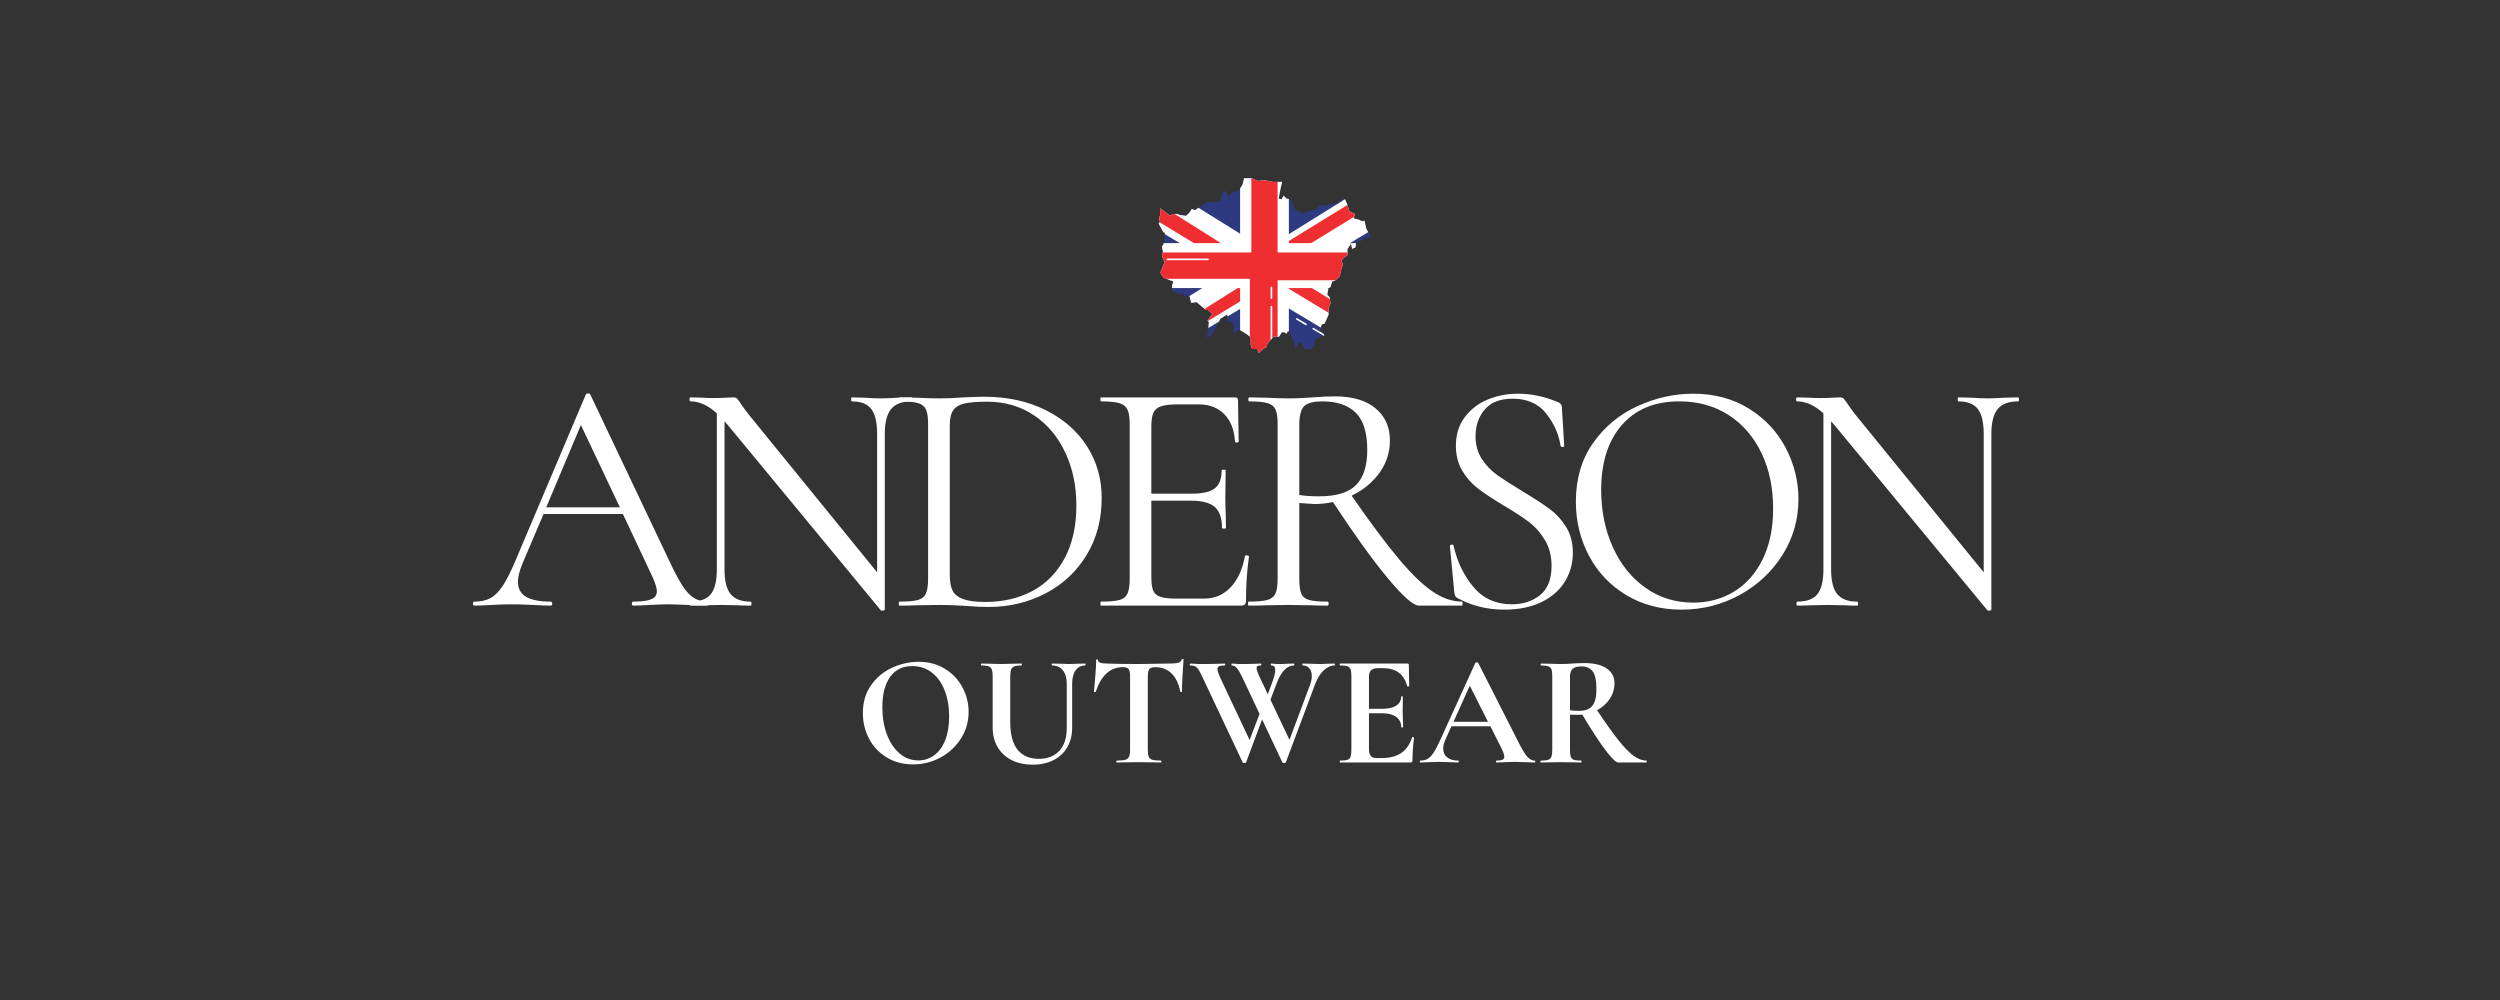 <svg xmlns="http://www.w3.org/2000/svg" xmlns:xlink="http://www.w3.org/1999/xlink" width="2000" zoomAndPan="magnify" viewBox="0 0 1500 600" height="800" preserveAspectRatio="xMidYMid meet" version="1.0"><rect x="0" y="0" width="1500" height="600" fill="#333333" stroke="none"/><defs><g/><clipPath id="aa92a753fc"><path d="M 695.152 106.871 L 822.652 106.871 L 822.652 211.871 L 695.152 211.871 Z M 695.152 106.871 " clip-rule="nonzero"/></clipPath><clipPath id="69016a07b8"><path d="M 746.387 106.918 L 745.609 110.465 L 743.285 114.352 L 742.164 114.957 L 740.008 114.957 L 737.426 117.719 L 734.668 114.266 L 733.203 116.254 L 732.34 120.312 L 727.516 121.695 C 727.516 121.695 726.051 120.484 723.898 121.695 C 721.742 122.906 716.918 126.102 716.918 126.102 L 715.105 125.324 L 713.727 127.484 L 711.66 129.473 L 707.695 128.953 C 707.695 128.953 705.543 127.227 702.098 129.473 L 696.062 124.977 L 696.062 129.125 C 696.062 129.125 695.027 131.891 696.062 132.754 L 695.203 134.223 L 697.961 139.324 L 699.078 139.84 L 698.477 141.309 C 698.477 141.309 699.641 144.68 697.098 148.047 L 697.789 151.332 L 697.184 153.492 L 698.734 157.293 L 696.238 163.602 L 698.219 166.625 L 702.613 168.441 C 702.613 168.441 704.938 168.184 703.215 170.949 L 703.305 174.402 L 705.543 175.613 L 707.953 176.91 L 709.766 175.871 L 710.625 177.773 L 713.727 177.773 L 714.676 181.746 L 717.949 181.316 L 723.465 185.98 L 724.844 185.98 L 727.43 188.316 L 724.5 192.465 L 725.273 193.07 C 725.273 193.07 724.93 201.449 723.723 202.402 C 723.723 202.402 727.773 202.918 729.844 194.969 L 730.789 194.02 L 732.254 191.254 L 736.391 188.664 L 736.391 192.637 L 740.008 193.672 L 740.184 197.477 L 739.664 200.324 L 743.109 197.559 L 747.594 200.242 L 750.438 202.406 L 750.438 206.895 L 751.297 209.398 L 754.398 209.398 L 755.09 211.82 L 757.848 209.398 L 759.914 208.102 L 760.52 206.031 L 764.223 201.883 L 767.414 202.055 L 769.137 199.375 L 770.773 199.461 L 771.891 200.324 L 772.668 198.773 L 774.391 199.031 L 774.391 200.934 L 776.027 204.387 L 777.32 209.055 L 779.391 205.598 L 780.68 205.855 L 782.836 209.484 L 786.629 209.574 L 788.695 207.238 L 788.695 204.906 L 790.676 202.574 L 794.727 201.277 L 792.055 197.562 L 793.09 194.625 L 794.727 194.277 L 797.141 188.922 L 797.141 184.688 L 798.262 182.18 L 797.828 178.379 L 796.363 176.824 L 797.141 172.934 L 798.262 172.332 L 799.379 168.875 L 800.844 168.527 L 803.945 165.59 L 804.723 161.703 L 805.758 158.688 L 804.723 156.172 L 806.707 154.355 L 808.512 153.062 L 808.512 149.434 L 810.496 146.406 L 811.355 149.348 L 813.34 148.395 L 813.684 145.195 L 817.391 144.16 L 819.801 142.43 L 822.645 142.344 L 819.801 137.246 L 818.684 132.234 L 817.477 132.84 L 815.406 131.805 L 812.219 131.027 L 812.996 128.434 L 809.633 126.793 L 808.168 122.125 L 806.707 118.844 L 802.309 121.953 L 798.434 122.297 L 795.848 123.164 L 792.832 122.902 L 788.523 126.188 L 785.852 126.273 L 781.973 128.176 L 777.148 125.754 L 775.254 122.297 L 775.426 119.707 L 772.062 119.188 L 770.168 117.375 L 768.879 119.621 L 767.238 119.102 L 768.273 113.484 L 769.305 109.078 L 763.793 109.164 L 759.184 108.215 L 754.57 108.559 L 750.953 106.918 Z M 746.387 106.918 " clip-rule="nonzero"/></clipPath><clipPath id="51e1a207ff"><path d="M 695.152 168.633 L 749.602 168.633 L 749.602 211.871 L 695.152 211.871 Z M 695.152 168.633 " clip-rule="nonzero"/></clipPath><clipPath id="9c91157b56"><path d="M 746.387 106.918 L 745.609 110.465 L 743.285 114.352 L 742.164 114.957 L 740.008 114.957 L 737.426 117.719 L 734.668 114.266 L 733.203 116.254 L 732.34 120.312 L 727.516 121.695 C 727.516 121.695 726.051 120.484 723.898 121.695 C 721.742 122.906 716.918 126.102 716.918 126.102 L 715.105 125.324 L 713.727 127.484 L 711.66 129.473 L 707.695 128.953 C 707.695 128.953 705.543 127.227 702.098 129.473 L 696.062 124.977 L 696.062 129.125 C 696.062 129.125 695.027 131.891 696.062 132.754 L 695.203 134.223 L 697.961 139.324 L 699.078 139.84 L 698.477 141.309 C 698.477 141.309 699.641 144.68 697.098 148.047 L 697.789 151.332 L 697.184 153.492 L 698.734 157.293 L 696.238 163.602 L 698.219 166.625 L 702.613 168.441 C 702.613 168.441 704.938 168.184 703.215 170.949 L 703.305 174.402 L 705.543 175.613 L 707.953 176.91 L 709.766 175.871 L 710.625 177.773 L 713.727 177.773 L 714.676 181.746 L 717.949 181.316 L 723.465 185.98 L 724.844 185.98 L 727.43 188.316 L 724.5 192.465 L 725.273 193.07 C 725.273 193.07 724.93 201.449 723.723 202.402 C 723.723 202.402 727.773 202.918 729.844 194.969 L 730.789 194.02 L 732.254 191.254 L 736.391 188.664 L 736.391 192.637 L 740.008 193.672 L 740.184 197.477 L 739.664 200.324 L 743.109 197.559 L 747.594 200.242 L 750.438 202.406 L 750.438 206.895 L 751.297 209.398 L 754.398 209.398 L 755.09 211.82 L 757.848 209.398 L 759.914 208.102 L 760.52 206.031 L 764.223 201.883 L 767.414 202.055 L 769.137 199.375 L 770.773 199.461 L 771.891 200.324 L 772.668 198.773 L 774.391 199.031 L 774.391 200.934 L 776.027 204.387 L 777.32 209.055 L 779.391 205.598 L 780.68 205.855 L 782.836 209.484 L 786.629 209.574 L 788.695 207.238 L 788.695 204.906 L 790.676 202.574 L 794.727 201.277 L 792.055 197.562 L 793.09 194.625 L 794.727 194.277 L 797.141 188.922 L 797.141 184.688 L 798.262 182.18 L 797.828 178.379 L 796.363 176.824 L 797.141 172.934 L 798.262 172.332 L 799.379 168.875 L 800.844 168.527 L 803.945 165.59 L 804.723 161.703 L 805.758 158.688 L 804.723 156.172 L 806.707 154.355 L 808.512 153.062 L 808.512 149.434 L 810.496 146.406 L 811.355 149.348 L 813.34 148.395 L 813.684 145.195 L 817.391 144.16 L 819.801 142.43 L 822.645 142.344 L 819.801 137.246 L 818.684 132.234 L 817.477 132.84 L 815.406 131.805 L 812.219 131.027 L 812.996 128.434 L 809.633 126.793 L 808.168 122.125 L 806.707 118.844 L 802.309 121.953 L 798.434 122.297 L 795.848 123.164 L 792.832 122.902 L 788.523 126.188 L 785.852 126.273 L 781.973 128.176 L 777.148 125.754 L 775.254 122.297 L 775.426 119.707 L 772.062 119.188 L 770.168 117.375 L 768.879 119.621 L 767.238 119.102 L 768.273 113.484 L 769.305 109.078 L 763.793 109.164 L 759.184 108.215 L 754.57 108.559 L 750.953 106.918 Z M 746.387 106.918 " clip-rule="nonzero"/></clipPath><clipPath id="2d791e3387"><path d="M 767.75 106.871 L 822.652 106.871 L 822.652 157.465 L 767.75 157.465 Z M 767.75 106.871 " clip-rule="nonzero"/></clipPath><clipPath id="1beb304b81"><path d="M 746.387 106.918 L 745.609 110.465 L 743.285 114.352 L 742.164 114.957 L 740.008 114.957 L 737.426 117.719 L 734.668 114.266 L 733.203 116.254 L 732.34 120.312 L 727.516 121.695 C 727.516 121.695 726.051 120.484 723.898 121.695 C 721.742 122.906 716.918 126.102 716.918 126.102 L 715.105 125.324 L 713.727 127.484 L 711.66 129.473 L 707.695 128.953 C 707.695 128.953 705.543 127.227 702.098 129.473 L 696.062 124.977 L 696.062 129.125 C 696.062 129.125 695.027 131.891 696.062 132.754 L 695.203 134.223 L 697.961 139.324 L 699.078 139.84 L 698.477 141.309 C 698.477 141.309 699.641 144.68 697.098 148.047 L 697.789 151.332 L 697.184 153.492 L 698.734 157.293 L 696.238 163.602 L 698.219 166.625 L 702.613 168.441 C 702.613 168.441 704.938 168.184 703.215 170.949 L 703.305 174.402 L 705.543 175.613 L 707.953 176.91 L 709.766 175.871 L 710.625 177.773 L 713.727 177.773 L 714.676 181.746 L 717.949 181.316 L 723.465 185.98 L 724.844 185.98 L 727.43 188.316 L 724.5 192.465 L 725.273 193.07 C 725.273 193.07 724.93 201.449 723.723 202.402 C 723.723 202.402 727.773 202.918 729.844 194.969 L 730.789 194.02 L 732.254 191.254 L 736.391 188.664 L 736.391 192.637 L 740.008 193.672 L 740.184 197.477 L 739.664 200.324 L 743.109 197.559 L 747.594 200.242 L 750.438 202.406 L 750.438 206.895 L 751.297 209.398 L 754.398 209.398 L 755.09 211.82 L 757.848 209.398 L 759.914 208.102 L 760.52 206.031 L 764.223 201.883 L 767.414 202.055 L 769.137 199.375 L 770.773 199.461 L 771.891 200.324 L 772.668 198.773 L 774.391 199.031 L 774.391 200.934 L 776.027 204.387 L 777.32 209.055 L 779.391 205.598 L 780.68 205.855 L 782.836 209.484 L 786.629 209.574 L 788.695 207.238 L 788.695 204.906 L 790.676 202.574 L 794.727 201.277 L 792.055 197.562 L 793.09 194.625 L 794.727 194.277 L 797.141 188.922 L 797.141 184.688 L 798.262 182.18 L 797.828 178.379 L 796.363 176.824 L 797.141 172.934 L 798.262 172.332 L 799.379 168.875 L 800.844 168.527 L 803.945 165.59 L 804.723 161.703 L 805.758 158.688 L 804.723 156.172 L 806.707 154.355 L 808.512 153.062 L 808.512 149.434 L 810.496 146.406 L 811.355 149.348 L 813.34 148.395 L 813.684 145.195 L 817.391 144.16 L 819.801 142.43 L 822.645 142.344 L 819.801 137.246 L 818.684 132.234 L 817.477 132.84 L 815.406 131.805 L 812.219 131.027 L 812.996 128.434 L 809.633 126.793 L 808.168 122.125 L 806.707 118.844 L 802.309 121.953 L 798.434 122.297 L 795.848 123.164 L 792.832 122.902 L 788.523 126.188 L 785.852 126.273 L 781.973 128.176 L 777.148 125.754 L 775.254 122.297 L 775.426 119.707 L 772.062 119.188 L 770.168 117.375 L 768.879 119.621 L 767.238 119.102 L 768.273 113.484 L 769.305 109.078 L 763.793 109.164 L 759.184 108.215 L 754.57 108.559 L 750.953 106.918 Z M 746.387 106.918 " clip-rule="nonzero"/></clipPath><clipPath id="bc1aa67173"><path d="M 695.152 106.871 L 822.652 106.871 L 822.652 211.871 L 695.152 211.871 Z M 695.152 106.871 " clip-rule="nonzero"/></clipPath><clipPath id="e02e1a1334"><path d="M 746.387 106.918 L 745.609 110.465 L 743.285 114.352 L 742.164 114.957 L 740.008 114.957 L 737.426 117.719 L 734.668 114.266 L 733.203 116.254 L 732.34 120.312 L 727.516 121.695 C 727.516 121.695 726.051 120.484 723.898 121.695 C 721.742 122.906 716.918 126.102 716.918 126.102 L 715.105 125.324 L 713.727 127.484 L 711.66 129.473 L 707.695 128.953 C 707.695 128.953 705.543 127.227 702.098 129.473 L 696.062 124.977 L 696.062 129.125 C 696.062 129.125 695.027 131.891 696.062 132.754 L 695.203 134.223 L 697.961 139.324 L 699.078 139.84 L 698.477 141.309 C 698.477 141.309 699.641 144.68 697.098 148.047 L 697.789 151.332 L 697.184 153.492 L 698.734 157.293 L 696.238 163.602 L 698.219 166.625 L 702.613 168.441 C 702.613 168.441 704.938 168.184 703.215 170.949 L 703.305 174.402 L 705.543 175.613 L 707.953 176.91 L 709.766 175.871 L 710.625 177.773 L 713.727 177.773 L 714.676 181.746 L 717.949 181.316 L 723.465 185.98 L 724.844 185.98 L 727.43 188.316 L 724.5 192.465 L 725.273 193.07 C 725.273 193.07 724.93 201.449 723.723 202.402 C 723.723 202.402 727.773 202.918 729.844 194.969 L 730.789 194.02 L 732.254 191.254 L 736.391 188.664 L 736.391 192.637 L 740.008 193.672 L 740.184 197.477 L 739.664 200.324 L 743.109 197.559 L 747.594 200.242 L 750.438 202.406 L 750.438 206.895 L 751.297 209.398 L 754.398 209.398 L 755.09 211.82 L 757.848 209.398 L 759.914 208.102 L 760.52 206.031 L 764.223 201.883 L 767.414 202.055 L 769.137 199.375 L 770.773 199.461 L 771.891 200.324 L 772.668 198.773 L 774.391 199.031 L 774.391 200.934 L 776.027 204.387 L 777.32 209.055 L 779.391 205.598 L 780.68 205.855 L 782.836 209.484 L 786.629 209.574 L 788.695 207.238 L 788.695 204.906 L 790.676 202.574 L 794.727 201.277 L 792.055 197.562 L 793.09 194.625 L 794.727 194.277 L 797.141 188.922 L 797.141 184.688 L 798.262 182.18 L 797.828 178.379 L 796.363 176.824 L 797.141 172.934 L 798.262 172.332 L 799.379 168.875 L 800.844 168.527 L 803.945 165.59 L 804.723 161.703 L 805.758 158.688 L 804.723 156.172 L 806.707 154.355 L 808.512 153.062 L 808.512 149.434 L 810.496 146.406 L 811.355 149.348 L 813.34 148.395 L 813.684 145.195 L 817.391 144.16 L 819.801 142.43 L 822.645 142.344 L 819.801 137.246 L 818.684 132.234 L 817.477 132.84 L 815.406 131.805 L 812.219 131.027 L 812.996 128.434 L 809.633 126.793 L 808.168 122.125 L 806.707 118.844 L 802.309 121.953 L 798.434 122.297 L 795.848 123.164 L 792.832 122.902 L 788.523 126.188 L 785.852 126.273 L 781.973 128.176 L 777.148 125.754 L 775.254 122.297 L 775.426 119.707 L 772.062 119.188 L 770.168 117.375 L 768.879 119.621 L 767.238 119.102 L 768.273 113.484 L 769.305 109.078 L 763.793 109.164 L 759.184 108.215 L 754.57 108.559 L 750.953 106.918 Z M 746.387 106.918 " clip-rule="nonzero"/></clipPath><clipPath id="41a9ef52aa"><path d="M 695.152 112.383 L 749.188 112.383 L 749.188 166 L 695.152 166 Z M 695.152 112.383 " clip-rule="nonzero"/></clipPath><clipPath id="e919a1e085"><path d="M 746.387 106.918 L 745.609 110.465 L 743.285 114.352 L 742.164 114.957 L 740.008 114.957 L 737.426 117.719 L 734.668 114.266 L 733.203 116.254 L 732.34 120.312 L 727.516 121.695 C 727.516 121.695 726.051 120.484 723.898 121.695 C 721.742 122.906 716.918 126.102 716.918 126.102 L 715.105 125.324 L 713.727 127.484 L 711.66 129.473 L 707.695 128.953 C 707.695 128.953 705.543 127.227 702.098 129.473 L 696.062 124.977 L 696.062 129.125 C 696.062 129.125 695.027 131.891 696.062 132.754 L 695.203 134.223 L 697.961 139.324 L 699.078 139.84 L 698.477 141.309 C 698.477 141.309 699.641 144.68 697.098 148.047 L 697.789 151.332 L 697.184 153.492 L 698.734 157.293 L 696.238 163.602 L 698.219 166.625 L 702.613 168.441 C 702.613 168.441 704.938 168.184 703.215 170.949 L 703.305 174.402 L 705.543 175.613 L 707.953 176.91 L 709.766 175.871 L 710.625 177.773 L 713.727 177.773 L 714.676 181.746 L 717.949 181.316 L 723.465 185.98 L 724.844 185.98 L 727.43 188.316 L 724.5 192.465 L 725.273 193.07 C 725.273 193.07 724.93 201.449 723.723 202.402 C 723.723 202.402 727.773 202.918 729.844 194.969 L 730.789 194.02 L 732.254 191.254 L 736.391 188.664 L 736.391 192.637 L 740.008 193.672 L 740.184 197.477 L 739.664 200.324 L 743.109 197.559 L 747.594 200.242 L 750.438 202.406 L 750.438 206.895 L 751.297 209.398 L 754.398 209.398 L 755.09 211.82 L 757.848 209.398 L 759.914 208.102 L 760.52 206.031 L 764.223 201.883 L 767.414 202.055 L 769.137 199.375 L 770.773 199.461 L 771.891 200.324 L 772.668 198.773 L 774.391 199.031 L 774.391 200.934 L 776.027 204.387 L 777.32 209.055 L 779.391 205.598 L 780.68 205.855 L 782.836 209.484 L 786.629 209.574 L 788.695 207.238 L 788.695 204.906 L 790.676 202.574 L 794.727 201.277 L 792.055 197.562 L 793.09 194.625 L 794.727 194.277 L 797.141 188.922 L 797.141 184.688 L 798.262 182.18 L 797.828 178.379 L 796.363 176.824 L 797.141 172.934 L 798.262 172.332 L 799.379 168.875 L 800.844 168.527 L 803.945 165.59 L 804.723 161.703 L 805.758 158.688 L 804.723 156.172 L 806.707 154.355 L 808.512 153.062 L 808.512 149.434 L 810.496 146.406 L 811.355 149.348 L 813.34 148.395 L 813.684 145.195 L 817.391 144.16 L 819.801 142.43 L 822.645 142.344 L 819.801 137.246 L 818.684 132.234 L 817.477 132.84 L 815.406 131.805 L 812.219 131.027 L 812.996 128.434 L 809.633 126.793 L 808.168 122.125 L 806.707 118.844 L 802.309 121.953 L 798.434 122.297 L 795.848 123.164 L 792.832 122.902 L 788.523 126.188 L 785.852 126.273 L 781.973 128.176 L 777.148 125.754 L 775.254 122.297 L 775.426 119.707 L 772.062 119.188 L 770.168 117.375 L 768.879 119.621 L 767.238 119.102 L 768.273 113.484 L 769.305 109.078 L 763.793 109.164 L 759.184 108.215 L 754.57 108.559 L 750.953 106.918 Z M 746.387 106.918 " clip-rule="nonzero"/></clipPath><clipPath id="fde5352eca"><path d="M 771.465 163.258 L 822.652 163.258 L 822.652 211.871 L 771.465 211.871 Z M 771.465 163.258 " clip-rule="nonzero"/></clipPath><clipPath id="c7714e0479"><path d="M 746.387 106.918 L 745.609 110.465 L 743.285 114.352 L 742.164 114.957 L 740.008 114.957 L 737.426 117.719 L 734.668 114.266 L 733.203 116.254 L 732.34 120.312 L 727.516 121.695 C 727.516 121.695 726.051 120.484 723.898 121.695 C 721.742 122.906 716.918 126.102 716.918 126.102 L 715.105 125.324 L 713.727 127.484 L 711.66 129.473 L 707.695 128.953 C 707.695 128.953 705.543 127.227 702.098 129.473 L 696.062 124.977 L 696.062 129.125 C 696.062 129.125 695.027 131.891 696.062 132.754 L 695.203 134.223 L 697.961 139.324 L 699.078 139.84 L 698.477 141.309 C 698.477 141.309 699.641 144.68 697.098 148.047 L 697.789 151.332 L 697.184 153.492 L 698.734 157.293 L 696.238 163.602 L 698.219 166.625 L 702.613 168.441 C 702.613 168.441 704.938 168.184 703.215 170.949 L 703.305 174.402 L 705.543 175.613 L 707.953 176.91 L 709.766 175.871 L 710.625 177.773 L 713.727 177.773 L 714.676 181.746 L 717.949 181.316 L 723.465 185.98 L 724.844 185.98 L 727.43 188.316 L 724.5 192.465 L 725.273 193.07 C 725.273 193.07 724.93 201.449 723.723 202.402 C 723.723 202.402 727.773 202.918 729.844 194.969 L 730.789 194.02 L 732.254 191.254 L 736.391 188.664 L 736.391 192.637 L 740.008 193.672 L 740.184 197.477 L 739.664 200.324 L 743.109 197.559 L 747.594 200.242 L 750.438 202.406 L 750.438 206.895 L 751.297 209.398 L 754.398 209.398 L 755.09 211.82 L 757.848 209.398 L 759.914 208.102 L 760.52 206.031 L 764.223 201.883 L 767.414 202.055 L 769.137 199.375 L 770.773 199.461 L 771.891 200.324 L 772.668 198.773 L 774.391 199.031 L 774.391 200.934 L 776.027 204.387 L 777.32 209.055 L 779.391 205.598 L 780.68 205.855 L 782.836 209.484 L 786.629 209.574 L 788.695 207.238 L 788.695 204.906 L 790.676 202.574 L 794.727 201.277 L 792.055 197.562 L 793.09 194.625 L 794.727 194.277 L 797.141 188.922 L 797.141 184.688 L 798.262 182.18 L 797.828 178.379 L 796.363 176.824 L 797.141 172.934 L 798.262 172.332 L 799.379 168.875 L 800.844 168.527 L 803.945 165.59 L 804.723 161.703 L 805.758 158.688 L 804.723 156.172 L 806.707 154.355 L 808.512 153.062 L 808.512 149.434 L 810.496 146.406 L 811.355 149.348 L 813.34 148.395 L 813.684 145.195 L 817.391 144.16 L 819.801 142.43 L 822.645 142.344 L 819.801 137.246 L 818.684 132.234 L 817.477 132.84 L 815.406 131.805 L 812.219 131.027 L 812.996 128.434 L 809.633 126.793 L 808.168 122.125 L 806.707 118.844 L 802.309 121.953 L 798.434 122.297 L 795.848 123.164 L 792.832 122.902 L 788.523 126.188 L 785.852 126.273 L 781.973 128.176 L 777.148 125.754 L 775.254 122.297 L 775.426 119.707 L 772.062 119.188 L 770.168 117.375 L 768.879 119.621 L 767.238 119.102 L 768.273 113.484 L 769.305 109.078 L 763.793 109.164 L 759.184 108.215 L 754.57 108.559 L 750.953 106.918 Z M 746.387 106.918 " clip-rule="nonzero"/></clipPath><clipPath id="ec1d5121d0"><path d="M 695.152 106.871 L 822.652 106.871 L 822.652 211.871 L 695.152 211.871 Z M 695.152 106.871 " clip-rule="nonzero"/></clipPath><clipPath id="1840a71e45"><path d="M 746.387 106.918 L 745.609 110.465 L 743.285 114.352 L 742.164 114.957 L 740.008 114.957 L 737.426 117.719 L 734.668 114.266 L 733.203 116.254 L 732.34 120.312 L 727.516 121.695 C 727.516 121.695 726.051 120.484 723.898 121.695 C 721.742 122.906 716.918 126.102 716.918 126.102 L 715.105 125.324 L 713.727 127.484 L 711.66 129.473 L 707.695 128.953 C 707.695 128.953 705.543 127.227 702.098 129.473 L 696.062 124.977 L 696.062 129.125 C 696.062 129.125 695.027 131.891 696.062 132.754 L 695.203 134.223 L 697.961 139.324 L 699.078 139.84 L 698.477 141.309 C 698.477 141.309 699.641 144.68 697.098 148.047 L 697.789 151.332 L 697.184 153.492 L 698.734 157.293 L 696.238 163.602 L 698.219 166.625 L 702.613 168.441 C 702.613 168.441 704.938 168.184 703.215 170.949 L 703.305 174.402 L 705.543 175.613 L 707.953 176.91 L 709.766 175.871 L 710.625 177.773 L 713.727 177.773 L 714.676 181.746 L 717.949 181.316 L 723.465 185.98 L 724.844 185.98 L 727.43 188.316 L 724.5 192.465 L 725.273 193.07 C 725.273 193.07 724.93 201.449 723.723 202.402 C 723.723 202.402 727.773 202.918 729.844 194.969 L 730.789 194.02 L 732.254 191.254 L 736.391 188.664 L 736.391 192.637 L 740.008 193.672 L 740.184 197.477 L 739.664 200.324 L 743.109 197.559 L 747.594 200.242 L 750.438 202.406 L 750.438 206.895 L 751.297 209.398 L 754.398 209.398 L 755.09 211.82 L 757.848 209.398 L 759.914 208.102 L 760.52 206.031 L 764.223 201.883 L 767.414 202.055 L 769.137 199.375 L 770.773 199.461 L 771.891 200.324 L 772.668 198.773 L 774.391 199.031 L 774.391 200.934 L 776.027 204.387 L 777.32 209.055 L 779.391 205.598 L 780.68 205.855 L 782.836 209.484 L 786.629 209.574 L 788.695 207.238 L 788.695 204.906 L 790.676 202.574 L 794.727 201.277 L 792.055 197.562 L 793.09 194.625 L 794.727 194.277 L 797.141 188.922 L 797.141 184.688 L 798.262 182.18 L 797.828 178.379 L 796.363 176.824 L 797.141 172.934 L 798.262 172.332 L 799.379 168.875 L 800.844 168.527 L 803.945 165.59 L 804.723 161.703 L 805.758 158.688 L 804.723 156.172 L 806.707 154.355 L 808.512 153.062 L 808.512 149.434 L 810.496 146.406 L 811.355 149.348 L 813.34 148.395 L 813.684 145.195 L 817.391 144.16 L 819.801 142.43 L 822.645 142.344 L 819.801 137.246 L 818.684 132.234 L 817.477 132.84 L 815.406 131.805 L 812.219 131.027 L 812.996 128.434 L 809.633 126.793 L 808.168 122.125 L 806.707 118.844 L 802.309 121.953 L 798.434 122.297 L 795.848 123.164 L 792.832 122.902 L 788.523 126.188 L 785.852 126.273 L 781.973 128.176 L 777.148 125.754 L 775.254 122.297 L 775.426 119.707 L 772.062 119.188 L 770.168 117.375 L 768.879 119.621 L 767.238 119.102 L 768.273 113.484 L 769.305 109.078 L 763.793 109.164 L 759.184 108.215 L 754.57 108.559 L 750.953 106.918 Z M 746.387 106.918 " clip-rule="nonzero"/></clipPath><clipPath id="7a67bf37df"><path d="M 714.539 109.488 L 740.113 109.488 L 740.113 110.727 L 714.539 110.727 Z M 714.539 109.488 " clip-rule="nonzero"/></clipPath><clipPath id="14b191109a"><path d="M 746.387 106.918 L 745.609 110.465 L 743.285 114.352 L 742.164 114.957 L 740.008 114.957 L 737.426 117.719 L 734.668 114.266 L 733.203 116.254 L 732.34 120.312 L 727.516 121.695 C 727.516 121.695 726.051 120.484 723.898 121.695 C 721.742 122.906 716.918 126.102 716.918 126.102 L 715.105 125.324 L 713.727 127.484 L 711.66 129.473 L 707.695 128.953 C 707.695 128.953 705.543 127.227 702.098 129.473 L 696.062 124.977 L 696.062 129.125 C 696.062 129.125 695.027 131.891 696.062 132.754 L 695.203 134.223 L 697.961 139.324 L 699.078 139.84 L 698.477 141.309 C 698.477 141.309 699.641 144.68 697.098 148.047 L 697.789 151.332 L 697.184 153.492 L 698.734 157.293 L 696.238 163.602 L 698.219 166.625 L 702.613 168.441 C 702.613 168.441 704.938 168.184 703.215 170.949 L 703.305 174.402 L 705.543 175.613 L 707.953 176.91 L 709.766 175.871 L 710.625 177.773 L 713.727 177.773 L 714.676 181.746 L 717.949 181.316 L 723.465 185.98 L 724.844 185.98 L 727.43 188.316 L 724.5 192.465 L 725.273 193.07 C 725.273 193.07 724.93 201.449 723.723 202.402 C 723.723 202.402 727.773 202.918 729.844 194.969 L 730.789 194.02 L 732.254 191.254 L 736.391 188.664 L 736.391 192.637 L 740.008 193.672 L 740.184 197.477 L 739.664 200.324 L 743.109 197.559 L 747.594 200.242 L 750.438 202.406 L 750.438 206.895 L 751.297 209.398 L 754.398 209.398 L 755.09 211.82 L 757.848 209.398 L 759.914 208.102 L 760.52 206.031 L 764.223 201.883 L 767.414 202.055 L 769.137 199.375 L 770.773 199.461 L 771.891 200.324 L 772.668 198.773 L 774.391 199.031 L 774.391 200.934 L 776.027 204.387 L 777.32 209.055 L 779.391 205.598 L 780.68 205.855 L 782.836 209.484 L 786.629 209.574 L 788.695 207.238 L 788.695 204.906 L 790.676 202.574 L 794.727 201.277 L 792.055 197.562 L 793.09 194.625 L 794.727 194.277 L 797.141 188.922 L 797.141 184.688 L 798.262 182.18 L 797.828 178.379 L 796.363 176.824 L 797.141 172.934 L 798.262 172.332 L 799.379 168.875 L 800.844 168.527 L 803.945 165.59 L 804.723 161.703 L 805.758 158.688 L 804.723 156.172 L 806.707 154.355 L 808.512 153.062 L 808.512 149.434 L 810.496 146.406 L 811.355 149.348 L 813.34 148.395 L 813.684 145.195 L 817.391 144.16 L 819.801 142.43 L 822.645 142.344 L 819.801 137.246 L 818.684 132.234 L 817.477 132.84 L 815.406 131.805 L 812.219 131.027 L 812.996 128.434 L 809.633 126.793 L 808.168 122.125 L 806.707 118.844 L 802.309 121.953 L 798.434 122.297 L 795.848 123.164 L 792.832 122.902 L 788.523 126.188 L 785.852 126.273 L 781.973 128.176 L 777.148 125.754 L 775.254 122.297 L 775.426 119.707 L 772.062 119.188 L 770.168 117.375 L 768.879 119.621 L 767.238 119.102 L 768.273 113.484 L 769.305 109.078 L 763.793 109.164 L 759.184 108.215 L 754.57 108.559 L 750.953 106.918 Z M 746.387 106.918 " clip-rule="nonzero"/></clipPath><clipPath id="69604f67cb"><path d="M 703 109.488 L 710.828 109.488 L 710.828 110.727 L 703 110.727 Z M 703 109.488 " clip-rule="nonzero"/></clipPath><clipPath id="16f1a751ee"><path d="M 746.387 106.918 L 745.609 110.465 L 743.285 114.352 L 742.164 114.957 L 740.008 114.957 L 737.426 117.719 L 734.668 114.266 L 733.203 116.254 L 732.34 120.312 L 727.516 121.695 C 727.516 121.695 726.051 120.484 723.898 121.695 C 721.742 122.906 716.918 126.102 716.918 126.102 L 715.105 125.324 L 713.727 127.484 L 711.66 129.473 L 707.695 128.953 C 707.695 128.953 705.543 127.227 702.098 129.473 L 696.062 124.977 L 696.062 129.125 C 696.062 129.125 695.027 131.891 696.062 132.754 L 695.203 134.223 L 697.961 139.324 L 699.078 139.84 L 698.477 141.309 C 698.477 141.309 699.641 144.68 697.098 148.047 L 697.789 151.332 L 697.184 153.492 L 698.734 157.293 L 696.238 163.602 L 698.219 166.625 L 702.613 168.441 C 702.613 168.441 704.938 168.184 703.215 170.949 L 703.305 174.402 L 705.543 175.613 L 707.953 176.91 L 709.766 175.871 L 710.625 177.773 L 713.727 177.773 L 714.676 181.746 L 717.949 181.316 L 723.465 185.98 L 724.844 185.98 L 727.43 188.316 L 724.5 192.465 L 725.273 193.07 C 725.273 193.07 724.93 201.449 723.723 202.402 C 723.723 202.402 727.773 202.918 729.844 194.969 L 730.789 194.02 L 732.254 191.254 L 736.391 188.664 L 736.391 192.637 L 740.008 193.672 L 740.184 197.477 L 739.664 200.324 L 743.109 197.559 L 747.594 200.242 L 750.438 202.406 L 750.438 206.895 L 751.297 209.398 L 754.398 209.398 L 755.09 211.82 L 757.848 209.398 L 759.914 208.102 L 760.52 206.031 L 764.223 201.883 L 767.414 202.055 L 769.137 199.375 L 770.773 199.461 L 771.891 200.324 L 772.668 198.773 L 774.391 199.031 L 774.391 200.934 L 776.027 204.387 L 777.32 209.055 L 779.391 205.598 L 780.68 205.855 L 782.836 209.484 L 786.629 209.574 L 788.695 207.238 L 788.695 204.906 L 790.676 202.574 L 794.727 201.277 L 792.055 197.562 L 793.09 194.625 L 794.727 194.277 L 797.141 188.922 L 797.141 184.688 L 798.262 182.18 L 797.828 178.379 L 796.363 176.824 L 797.141 172.934 L 798.262 172.332 L 799.379 168.875 L 800.844 168.527 L 803.945 165.59 L 804.723 161.703 L 805.758 158.688 L 804.723 156.172 L 806.707 154.355 L 808.512 153.062 L 808.512 149.434 L 810.496 146.406 L 811.355 149.348 L 813.34 148.395 L 813.684 145.195 L 817.391 144.16 L 819.801 142.43 L 822.645 142.344 L 819.801 137.246 L 818.684 132.234 L 817.477 132.84 L 815.406 131.805 L 812.219 131.027 L 812.996 128.434 L 809.633 126.793 L 808.168 122.125 L 806.707 118.844 L 802.309 121.953 L 798.434 122.297 L 795.848 123.164 L 792.832 122.902 L 788.523 126.188 L 785.852 126.273 L 781.973 128.176 L 777.148 125.754 L 775.254 122.297 L 775.426 119.707 L 772.062 119.188 L 770.168 117.375 L 768.879 119.621 L 767.238 119.102 L 768.273 113.484 L 769.305 109.078 L 763.793 109.164 L 759.184 108.215 L 754.57 108.559 L 750.953 106.918 Z M 746.387 106.918 " clip-rule="nonzero"/></clipPath><clipPath id="b2a7d0b19c"><path d="M 787.137 196.348 L 809.824 196.348 L 809.824 210.41 L 787.137 210.41 Z M 787.137 196.348 " clip-rule="nonzero"/></clipPath><clipPath id="8aeacf4614"><path d="M 746.387 106.918 L 745.609 110.465 L 743.285 114.352 L 742.164 114.957 L 740.008 114.957 L 737.426 117.719 L 734.668 114.266 L 733.203 116.254 L 732.34 120.312 L 727.516 121.695 C 727.516 121.695 726.051 120.484 723.898 121.695 C 721.742 122.906 716.918 126.102 716.918 126.102 L 715.105 125.324 L 713.727 127.484 L 711.66 129.473 L 707.695 128.953 C 707.695 128.953 705.543 127.227 702.098 129.473 L 696.062 124.977 L 696.062 129.125 C 696.062 129.125 695.027 131.891 696.062 132.754 L 695.203 134.223 L 697.961 139.324 L 699.078 139.84 L 698.477 141.309 C 698.477 141.309 699.641 144.68 697.098 148.047 L 697.789 151.332 L 697.184 153.492 L 698.734 157.293 L 696.238 163.602 L 698.219 166.625 L 702.613 168.441 C 702.613 168.441 704.938 168.184 703.215 170.949 L 703.305 174.402 L 705.543 175.613 L 707.953 176.91 L 709.766 175.871 L 710.625 177.773 L 713.727 177.773 L 714.676 181.746 L 717.949 181.316 L 723.465 185.98 L 724.844 185.98 L 727.43 188.316 L 724.5 192.465 L 725.273 193.07 C 725.273 193.07 724.93 201.449 723.723 202.402 C 723.723 202.402 727.773 202.918 729.844 194.969 L 730.789 194.02 L 732.254 191.254 L 736.391 188.664 L 736.391 192.637 L 740.008 193.672 L 740.184 197.477 L 739.664 200.324 L 743.109 197.559 L 747.594 200.242 L 750.438 202.406 L 750.438 206.895 L 751.297 209.398 L 754.398 209.398 L 755.09 211.82 L 757.848 209.398 L 759.914 208.102 L 760.52 206.031 L 764.223 201.883 L 767.414 202.055 L 769.137 199.375 L 770.773 199.461 L 771.891 200.324 L 772.668 198.773 L 774.391 199.031 L 774.391 200.934 L 776.027 204.387 L 777.32 209.055 L 779.391 205.598 L 780.68 205.855 L 782.836 209.484 L 786.629 209.574 L 788.695 207.238 L 788.695 204.906 L 790.676 202.574 L 794.727 201.277 L 792.055 197.562 L 793.09 194.625 L 794.727 194.277 L 797.141 188.922 L 797.141 184.688 L 798.262 182.18 L 797.828 178.379 L 796.363 176.824 L 797.141 172.934 L 798.262 172.332 L 799.379 168.875 L 800.844 168.527 L 803.945 165.59 L 804.723 161.703 L 805.758 158.688 L 804.723 156.172 L 806.707 154.355 L 808.512 153.062 L 808.512 149.434 L 810.496 146.406 L 811.355 149.348 L 813.34 148.395 L 813.684 145.195 L 817.391 144.16 L 819.801 142.43 L 822.645 142.344 L 819.801 137.246 L 818.684 132.234 L 817.477 132.84 L 815.406 131.805 L 812.219 131.027 L 812.996 128.434 L 809.633 126.793 L 808.168 122.125 L 806.707 118.844 L 802.309 121.953 L 798.434 122.297 L 795.848 123.164 L 792.832 122.902 L 788.523 126.188 L 785.852 126.273 L 781.973 128.176 L 777.148 125.754 L 775.254 122.297 L 775.426 119.707 L 772.062 119.188 L 770.168 117.375 L 768.879 119.621 L 767.238 119.102 L 768.273 113.484 L 769.305 109.078 L 763.793 109.164 L 759.184 108.215 L 754.57 108.559 L 750.953 106.918 Z M 746.387 106.918 " clip-rule="nonzero"/></clipPath><clipPath id="fbc7d25b37"><path d="M 777.238 190.555 L 784.25 190.555 L 784.25 195.52 L 777.238 195.52 Z M 777.238 190.555 " clip-rule="nonzero"/></clipPath><clipPath id="a975148ad4"><path d="M 746.387 106.918 L 745.609 110.465 L 743.285 114.352 L 742.164 114.957 L 740.008 114.957 L 737.426 117.719 L 734.668 114.266 L 733.203 116.254 L 732.34 120.312 L 727.516 121.695 C 727.516 121.695 726.051 120.484 723.898 121.695 C 721.742 122.906 716.918 126.102 716.918 126.102 L 715.105 125.324 L 713.727 127.484 L 711.66 129.473 L 707.695 128.953 C 707.695 128.953 705.543 127.227 702.098 129.473 L 696.062 124.977 L 696.062 129.125 C 696.062 129.125 695.027 131.891 696.062 132.754 L 695.203 134.223 L 697.961 139.324 L 699.078 139.84 L 698.477 141.309 C 698.477 141.309 699.641 144.68 697.098 148.047 L 697.789 151.332 L 697.184 153.492 L 698.734 157.293 L 696.238 163.602 L 698.219 166.625 L 702.613 168.441 C 702.613 168.441 704.938 168.184 703.215 170.949 L 703.305 174.402 L 705.543 175.613 L 707.953 176.91 L 709.766 175.871 L 710.625 177.773 L 713.727 177.773 L 714.676 181.746 L 717.949 181.316 L 723.465 185.98 L 724.844 185.98 L 727.43 188.316 L 724.5 192.465 L 725.273 193.07 C 725.273 193.07 724.93 201.449 723.723 202.402 C 723.723 202.402 727.773 202.918 729.844 194.969 L 730.789 194.02 L 732.254 191.254 L 736.391 188.664 L 736.391 192.637 L 740.008 193.672 L 740.184 197.477 L 739.664 200.324 L 743.109 197.559 L 747.594 200.242 L 750.438 202.406 L 750.438 206.895 L 751.297 209.398 L 754.398 209.398 L 755.09 211.82 L 757.848 209.398 L 759.914 208.102 L 760.52 206.031 L 764.223 201.883 L 767.414 202.055 L 769.137 199.375 L 770.773 199.461 L 771.891 200.324 L 772.668 198.773 L 774.391 199.031 L 774.391 200.934 L 776.027 204.387 L 777.32 209.055 L 779.391 205.598 L 780.68 205.855 L 782.836 209.484 L 786.629 209.574 L 788.695 207.238 L 788.695 204.906 L 790.676 202.574 L 794.727 201.277 L 792.055 197.562 L 793.09 194.625 L 794.727 194.277 L 797.141 188.922 L 797.141 184.688 L 798.262 182.18 L 797.828 178.379 L 796.363 176.824 L 797.141 172.934 L 798.262 172.332 L 799.379 168.875 L 800.844 168.527 L 803.945 165.59 L 804.723 161.703 L 805.758 158.688 L 804.723 156.172 L 806.707 154.355 L 808.512 153.062 L 808.512 149.434 L 810.496 146.406 L 811.355 149.348 L 813.34 148.395 L 813.684 145.195 L 817.391 144.16 L 819.801 142.43 L 822.645 142.344 L 819.801 137.246 L 818.684 132.234 L 817.477 132.84 L 815.406 131.805 L 812.219 131.027 L 812.996 128.434 L 809.633 126.793 L 808.168 122.125 L 806.707 118.844 L 802.309 121.953 L 798.434 122.297 L 795.848 123.164 L 792.832 122.902 L 788.523 126.188 L 785.852 126.273 L 781.973 128.176 L 777.148 125.754 L 775.254 122.297 L 775.426 119.707 L 772.062 119.188 L 770.168 117.375 L 768.879 119.621 L 767.238 119.102 L 768.273 113.484 L 769.305 109.078 L 763.793 109.164 L 759.184 108.215 L 754.57 108.559 L 750.953 106.918 Z M 746.387 106.918 " clip-rule="nonzero"/></clipPath><clipPath id="613a4df591"><path d="M 762 183.109 L 763.625 183.109 L 763.625 209 L 762 209 Z M 762 183.109 " clip-rule="nonzero"/></clipPath><clipPath id="fa3ac829a9"><path d="M 746.387 106.918 L 745.609 110.465 L 743.285 114.352 L 742.164 114.957 L 740.008 114.957 L 737.426 117.719 L 734.668 114.266 L 733.203 116.254 L 732.34 120.312 L 727.516 121.695 C 727.516 121.695 726.051 120.484 723.898 121.695 C 721.742 122.906 716.918 126.102 716.918 126.102 L 715.105 125.324 L 713.727 127.484 L 711.66 129.473 L 707.695 128.953 C 707.695 128.953 705.543 127.227 702.098 129.473 L 696.062 124.977 L 696.062 129.125 C 696.062 129.125 695.027 131.891 696.062 132.754 L 695.203 134.223 L 697.961 139.324 L 699.078 139.84 L 698.477 141.309 C 698.477 141.309 699.641 144.68 697.098 148.047 L 697.789 151.332 L 697.184 153.492 L 698.734 157.293 L 696.238 163.602 L 698.219 166.625 L 702.613 168.441 C 702.613 168.441 704.938 168.184 703.215 170.949 L 703.305 174.402 L 705.543 175.613 L 707.953 176.91 L 709.766 175.871 L 710.625 177.773 L 713.727 177.773 L 714.676 181.746 L 717.949 181.316 L 723.465 185.98 L 724.844 185.98 L 727.43 188.316 L 724.5 192.465 L 725.273 193.07 C 725.273 193.07 724.93 201.449 723.723 202.402 C 723.723 202.402 727.773 202.918 729.844 194.969 L 730.789 194.02 L 732.254 191.254 L 736.391 188.664 L 736.391 192.637 L 740.008 193.672 L 740.184 197.477 L 739.664 200.324 L 743.109 197.559 L 747.594 200.242 L 750.438 202.406 L 750.438 206.895 L 751.297 209.398 L 754.398 209.398 L 755.09 211.82 L 757.848 209.398 L 759.914 208.102 L 760.52 206.031 L 764.223 201.883 L 767.414 202.055 L 769.137 199.375 L 770.773 199.461 L 771.891 200.324 L 772.668 198.773 L 774.391 199.031 L 774.391 200.934 L 776.027 204.387 L 777.32 209.055 L 779.391 205.598 L 780.68 205.855 L 782.836 209.484 L 786.629 209.574 L 788.695 207.238 L 788.695 204.906 L 790.676 202.574 L 794.727 201.277 L 792.055 197.562 L 793.09 194.625 L 794.727 194.277 L 797.141 188.922 L 797.141 184.688 L 798.262 182.18 L 797.828 178.379 L 796.363 176.824 L 797.141 172.934 L 798.262 172.332 L 799.379 168.875 L 800.844 168.527 L 803.945 165.59 L 804.723 161.703 L 805.758 158.688 L 804.723 156.172 L 806.707 154.355 L 808.512 153.062 L 808.512 149.434 L 810.496 146.406 L 811.355 149.348 L 813.34 148.395 L 813.684 145.195 L 817.391 144.16 L 819.801 142.43 L 822.645 142.344 L 819.801 137.246 L 818.684 132.234 L 817.477 132.84 L 815.406 131.805 L 812.219 131.027 L 812.996 128.434 L 809.633 126.793 L 808.168 122.125 L 806.707 118.844 L 802.309 121.953 L 798.434 122.297 L 795.848 123.164 L 792.832 122.902 L 788.523 126.188 L 785.852 126.273 L 781.973 128.176 L 777.148 125.754 L 775.254 122.297 L 775.426 119.707 L 772.062 119.188 L 770.168 117.375 L 768.879 119.621 L 767.238 119.102 L 768.273 113.484 L 769.305 109.078 L 763.793 109.164 L 759.184 108.215 L 754.57 108.559 L 750.953 106.918 Z M 746.387 106.918 " clip-rule="nonzero"/></clipPath><clipPath id="9ec1e6973d"><path d="M 762 171.941 L 763.625 171.941 L 763.625 179.801 L 762 179.801 Z M 762 171.941 " clip-rule="nonzero"/></clipPath><clipPath id="47c69cb44f"><path d="M 746.387 106.918 L 745.609 110.465 L 743.285 114.352 L 742.164 114.957 L 740.008 114.957 L 737.426 117.719 L 734.668 114.266 L 733.203 116.254 L 732.34 120.312 L 727.516 121.695 C 727.516 121.695 726.051 120.484 723.898 121.695 C 721.742 122.906 716.918 126.102 716.918 126.102 L 715.105 125.324 L 713.727 127.484 L 711.66 129.473 L 707.695 128.953 C 707.695 128.953 705.543 127.227 702.098 129.473 L 696.062 124.977 L 696.062 129.125 C 696.062 129.125 695.027 131.891 696.062 132.754 L 695.203 134.223 L 697.961 139.324 L 699.078 139.84 L 698.477 141.309 C 698.477 141.309 699.641 144.68 697.098 148.047 L 697.789 151.332 L 697.184 153.492 L 698.734 157.293 L 696.238 163.602 L 698.219 166.625 L 702.613 168.441 C 702.613 168.441 704.938 168.184 703.215 170.949 L 703.305 174.402 L 705.543 175.613 L 707.953 176.91 L 709.766 175.871 L 710.625 177.773 L 713.727 177.773 L 714.676 181.746 L 717.949 181.316 L 723.465 185.98 L 724.844 185.98 L 727.43 188.316 L 724.5 192.465 L 725.273 193.07 C 725.273 193.07 724.93 201.449 723.723 202.402 C 723.723 202.402 727.773 202.918 729.844 194.969 L 730.789 194.02 L 732.254 191.254 L 736.391 188.664 L 736.391 192.637 L 740.008 193.672 L 740.184 197.477 L 739.664 200.324 L 743.109 197.559 L 747.594 200.242 L 750.438 202.406 L 750.438 206.895 L 751.297 209.398 L 754.398 209.398 L 755.09 211.82 L 757.848 209.398 L 759.914 208.102 L 760.52 206.031 L 764.223 201.883 L 767.414 202.055 L 769.137 199.375 L 770.773 199.461 L 771.891 200.324 L 772.668 198.773 L 774.391 199.031 L 774.391 200.934 L 776.027 204.387 L 777.32 209.055 L 779.391 205.598 L 780.68 205.855 L 782.836 209.484 L 786.629 209.574 L 788.695 207.238 L 788.695 204.906 L 790.676 202.574 L 794.727 201.277 L 792.055 197.562 L 793.09 194.625 L 794.727 194.277 L 797.141 188.922 L 797.141 184.688 L 798.262 182.18 L 797.828 178.379 L 796.363 176.824 L 797.141 172.934 L 798.262 172.332 L 799.379 168.875 L 800.844 168.527 L 803.945 165.59 L 804.723 161.703 L 805.758 158.688 L 804.723 156.172 L 806.707 154.355 L 808.512 153.062 L 808.512 149.434 L 810.496 146.406 L 811.355 149.348 L 813.34 148.395 L 813.684 145.195 L 817.391 144.16 L 819.801 142.43 L 822.645 142.344 L 819.801 137.246 L 818.684 132.234 L 817.477 132.84 L 815.406 131.805 L 812.219 131.027 L 812.996 128.434 L 809.633 126.793 L 808.168 122.125 L 806.707 118.844 L 802.309 121.953 L 798.434 122.297 L 795.848 123.164 L 792.832 122.902 L 788.523 126.188 L 785.852 126.273 L 781.973 128.176 L 777.148 125.754 L 775.254 122.297 L 775.426 119.707 L 772.062 119.188 L 770.168 117.375 L 768.879 119.621 L 767.238 119.102 L 768.273 113.484 L 769.305 109.078 L 763.793 109.164 L 759.184 108.215 L 754.57 108.559 L 750.953 106.918 Z M 746.387 106.918 " clip-rule="nonzero"/></clipPath><clipPath id="c40837caa3"><path d="M 699.691 155 L 725.676 155 L 725.676 156.227 L 699.691 156.227 Z M 699.691 155 " clip-rule="nonzero"/></clipPath><clipPath id="25dfe82fb1"><path d="M 746.387 106.918 L 745.609 110.465 L 743.285 114.352 L 742.164 114.957 L 740.008 114.957 L 737.426 117.719 L 734.668 114.266 L 733.203 116.254 L 732.34 120.312 L 727.516 121.695 C 727.516 121.695 726.051 120.484 723.898 121.695 C 721.742 122.906 716.918 126.102 716.918 126.102 L 715.105 125.324 L 713.727 127.484 L 711.66 129.473 L 707.695 128.953 C 707.695 128.953 705.543 127.227 702.098 129.473 L 696.062 124.977 L 696.062 129.125 C 696.062 129.125 695.027 131.891 696.062 132.754 L 695.203 134.223 L 697.961 139.324 L 699.078 139.84 L 698.477 141.309 C 698.477 141.309 699.641 144.68 697.098 148.047 L 697.789 151.332 L 697.184 153.492 L 698.734 157.293 L 696.238 163.602 L 698.219 166.625 L 702.613 168.441 C 702.613 168.441 704.938 168.184 703.215 170.949 L 703.305 174.402 L 705.543 175.613 L 707.953 176.91 L 709.766 175.871 L 710.625 177.773 L 713.727 177.773 L 714.676 181.746 L 717.949 181.316 L 723.465 185.98 L 724.844 185.98 L 727.43 188.316 L 724.5 192.465 L 725.273 193.07 C 725.273 193.07 724.93 201.449 723.723 202.402 C 723.723 202.402 727.773 202.918 729.844 194.969 L 730.789 194.02 L 732.254 191.254 L 736.391 188.664 L 736.391 192.637 L 740.008 193.672 L 740.184 197.477 L 739.664 200.324 L 743.109 197.559 L 747.594 200.242 L 750.438 202.406 L 750.438 206.895 L 751.297 209.398 L 754.398 209.398 L 755.09 211.82 L 757.848 209.398 L 759.914 208.102 L 760.52 206.031 L 764.223 201.883 L 767.414 202.055 L 769.137 199.375 L 770.773 199.461 L 771.891 200.324 L 772.668 198.773 L 774.391 199.031 L 774.391 200.934 L 776.027 204.387 L 777.32 209.055 L 779.391 205.598 L 780.68 205.855 L 782.836 209.484 L 786.629 209.574 L 788.695 207.238 L 788.695 204.906 L 790.676 202.574 L 794.727 201.277 L 792.055 197.562 L 793.09 194.625 L 794.727 194.277 L 797.141 188.922 L 797.141 184.688 L 798.262 182.18 L 797.828 178.379 L 796.363 176.824 L 797.141 172.934 L 798.262 172.332 L 799.379 168.875 L 800.844 168.527 L 803.945 165.59 L 804.723 161.703 L 805.758 158.688 L 804.723 156.172 L 806.707 154.355 L 808.512 153.062 L 808.512 149.434 L 810.496 146.406 L 811.355 149.348 L 813.34 148.395 L 813.684 145.195 L 817.391 144.16 L 819.801 142.43 L 822.645 142.344 L 819.801 137.246 L 818.684 132.234 L 817.477 132.84 L 815.406 131.805 L 812.219 131.027 L 812.996 128.434 L 809.633 126.793 L 808.168 122.125 L 806.707 118.844 L 802.309 121.953 L 798.434 122.297 L 795.848 123.164 L 792.832 122.902 L 788.523 126.188 L 785.852 126.273 L 781.973 128.176 L 777.148 125.754 L 775.254 122.297 L 775.426 119.707 L 772.062 119.188 L 770.168 117.375 L 768.879 119.621 L 767.238 119.102 L 768.273 113.484 L 769.305 109.078 L 763.793 109.164 L 759.184 108.215 L 754.57 108.559 L 750.953 106.918 Z M 746.387 106.918 " clip-rule="nonzero"/></clipPath><clipPath id="2fbcfbc88a"><path d="M 695.152 155 L 695.977 155 L 695.977 156.227 L 695.152 156.227 Z M 695.152 155 " clip-rule="nonzero"/></clipPath><clipPath id="0f29ef6681"><path d="M 746.387 106.918 L 745.609 110.465 L 743.285 114.352 L 742.164 114.957 L 740.008 114.957 L 737.426 117.719 L 734.668 114.266 L 733.203 116.254 L 732.34 120.312 L 727.516 121.695 C 727.516 121.695 726.051 120.484 723.898 121.695 C 721.742 122.906 716.918 126.102 716.918 126.102 L 715.105 125.324 L 713.727 127.484 L 711.66 129.473 L 707.695 128.953 C 707.695 128.953 705.543 127.227 702.098 129.473 L 696.062 124.977 L 696.062 129.125 C 696.062 129.125 695.027 131.891 696.062 132.754 L 695.203 134.223 L 697.961 139.324 L 699.078 139.84 L 698.477 141.309 C 698.477 141.309 699.641 144.68 697.098 148.047 L 697.789 151.332 L 697.184 153.492 L 698.734 157.293 L 696.238 163.602 L 698.219 166.625 L 702.613 168.441 C 702.613 168.441 704.938 168.184 703.215 170.949 L 703.305 174.402 L 705.543 175.613 L 707.953 176.91 L 709.766 175.871 L 710.625 177.773 L 713.727 177.773 L 714.676 181.746 L 717.949 181.316 L 723.465 185.98 L 724.844 185.98 L 727.43 188.316 L 724.5 192.465 L 725.273 193.07 C 725.273 193.07 724.93 201.449 723.723 202.402 C 723.723 202.402 727.773 202.918 729.844 194.969 L 730.789 194.02 L 732.254 191.254 L 736.391 188.664 L 736.391 192.637 L 740.008 193.672 L 740.184 197.477 L 739.664 200.324 L 743.109 197.559 L 747.594 200.242 L 750.438 202.406 L 750.438 206.895 L 751.297 209.398 L 754.398 209.398 L 755.09 211.82 L 757.848 209.398 L 759.914 208.102 L 760.52 206.031 L 764.223 201.883 L 767.414 202.055 L 769.137 199.375 L 770.773 199.461 L 771.891 200.324 L 772.668 198.773 L 774.391 199.031 L 774.391 200.934 L 776.027 204.387 L 777.32 209.055 L 779.391 205.598 L 780.68 205.855 L 782.836 209.484 L 786.629 209.574 L 788.695 207.238 L 788.695 204.906 L 790.676 202.574 L 794.727 201.277 L 792.055 197.562 L 793.09 194.625 L 794.727 194.277 L 797.141 188.922 L 797.141 184.688 L 798.262 182.18 L 797.828 178.379 L 796.363 176.824 L 797.141 172.934 L 798.262 172.332 L 799.379 168.875 L 800.844 168.527 L 803.945 165.59 L 804.723 161.703 L 805.758 158.688 L 804.723 156.172 L 806.707 154.355 L 808.512 153.062 L 808.512 149.434 L 810.496 146.406 L 811.355 149.348 L 813.34 148.395 L 813.684 145.195 L 817.391 144.16 L 819.801 142.43 L 822.645 142.344 L 819.801 137.246 L 818.684 132.234 L 817.477 132.84 L 815.406 131.805 L 812.219 131.027 L 812.996 128.434 L 809.633 126.793 L 808.168 122.125 L 806.707 118.844 L 802.309 121.953 L 798.434 122.297 L 795.848 123.164 L 792.832 122.902 L 788.523 126.188 L 785.852 126.273 L 781.973 128.176 L 777.148 125.754 L 775.254 122.297 L 775.426 119.707 L 772.062 119.188 L 770.168 117.375 L 768.879 119.621 L 767.238 119.102 L 768.273 113.484 L 769.305 109.078 L 763.793 109.164 L 759.184 108.215 L 754.57 108.559 L 750.953 106.918 Z M 746.387 106.918 " clip-rule="nonzero"/></clipPath></defs><g fill="#ffffff" fill-opacity="1"><g transform="translate(284.563, 363.375)"><g><path d="M 139.75 -2.406 C 140.281 -2.406 140.547 -2.004 140.547 -1.203 C 140.547 -0.398 140.281 0 139.75 0 C 137.219 0 133.285 -0.133 127.953 -0.406 C 122.617 -0.664 118.754 -0.797 116.359 -0.797 C 113.422 -0.797 109.688 -0.664 105.156 -0.406 C 100.895 -0.133 97.629 0 95.359 0 C 94.828 0 94.562 -0.398 94.562 -1.203 C 94.562 -2.004 94.828 -2.406 95.359 -2.406 C 100.297 -2.406 103.895 -2.867 106.156 -3.797 C 108.426 -4.734 109.562 -6.332 109.562 -8.594 C 109.562 -10.457 108.691 -13.32 106.953 -17.188 L 89.172 -54.984 L 41.578 -54.984 L 28.984 -25.391 C 27.117 -20.859 26.188 -17.191 26.188 -14.391 C 26.188 -10.266 27.816 -7.234 31.078 -5.297 C 34.348 -3.367 39.25 -2.406 45.781 -2.406 C 46.445 -2.406 46.781 -2.004 46.781 -1.203 C 46.781 -0.398 46.445 0 45.781 0 C 43.383 0 39.922 -0.133 35.391 -0.406 C 30.328 -0.664 25.926 -0.797 22.188 -0.797 C 18.727 -0.797 14.734 -0.664 10.203 -0.406 C 6.203 -0.133 2.867 0 0.203 0 C -0.461 0 -0.797 -0.398 -0.797 -1.203 C -0.797 -2.004 -0.461 -2.406 0.203 -2.406 C 3.93 -2.406 7.094 -3.102 9.688 -4.5 C 12.289 -5.895 14.758 -8.359 17.094 -11.891 C 19.426 -15.422 21.992 -20.52 24.797 -27.188 L 66.969 -126.75 C 67.238 -127.145 67.707 -127.344 68.375 -127.344 C 69.039 -127.344 69.441 -127.145 69.578 -126.75 L 116.75 -27.391 C 121.281 -17.523 125.145 -10.895 128.344 -7.5 C 131.539 -4.102 135.344 -2.406 139.75 -2.406 Z M 43.188 -58.984 L 87.359 -58.984 L 63.969 -108.359 Z M 43.188 -58.984 "/></g></g></g><g fill="#ffffff" fill-opacity="1"><g transform="translate(406.118, 363.375)"><g><path d="M 140.75 -124.953 C 141.145 -124.953 141.344 -124.551 141.344 -123.75 C 141.344 -122.945 141.145 -122.547 140.75 -122.547 C 135.145 -122.547 131.078 -121.016 128.547 -117.953 C 126.016 -114.891 124.75 -109.891 124.75 -102.953 L 124.75 2.406 C 124.75 2.664 124.414 2.863 123.75 3 C 123.082 3.133 122.617 3.066 122.359 2.797 L 30.391 -108.562 L 28.594 -110.562 L 28.594 -21.797 C 28.594 -14.859 29.82 -9.891 32.281 -6.891 C 34.75 -3.898 38.719 -2.406 44.188 -2.406 C 44.582 -2.406 44.781 -2.004 44.781 -1.203 C 44.781 -0.398 44.582 0 44.188 0 C 40.852 0 38.316 -0.066 36.578 -0.203 L 26.594 -0.406 L 16.391 -0.203 C 14.523 -0.066 11.797 0 8.203 0 C 7.93 0 7.797 -0.398 7.797 -1.203 C 7.797 -2.004 7.93 -2.406 8.203 -2.406 C 13.93 -2.406 17.992 -3.898 20.391 -6.891 C 22.785 -9.891 23.984 -14.859 23.984 -21.797 L 23.984 -115.359 C 18.785 -120.148 13.523 -122.547 8.203 -122.547 C 7.797 -122.547 7.594 -122.945 7.594 -123.75 C 7.594 -124.551 7.797 -124.953 8.203 -124.953 L 15.594 -124.75 C 17.195 -124.613 19.395 -124.547 22.188 -124.547 C 25.125 -124.547 27.523 -124.613 29.391 -124.75 C 31.254 -124.883 32.719 -124.953 33.781 -124.953 C 34.852 -124.953 35.617 -124.719 36.078 -124.25 C 36.547 -123.781 37.316 -122.75 38.391 -121.156 C 39.984 -118.75 41.582 -116.551 43.188 -114.562 L 120.156 -19.984 L 120.156 -102.953 C 120.156 -109.891 118.988 -114.891 116.656 -117.953 C 114.32 -121.016 110.422 -122.547 104.953 -122.547 C 104.691 -122.547 104.562 -122.945 104.562 -123.75 C 104.562 -124.551 104.691 -124.953 104.953 -124.953 L 112.75 -124.75 C 116.75 -124.477 120.016 -124.344 122.547 -124.344 C 124.953 -124.344 128.285 -124.477 132.547 -124.75 Z M 140.75 -124.953 "/></g></g></g><g fill="#ffffff" fill-opacity="1"><g transform="translate(532.671, 363.375)"><g><path d="M 60.578 0.797 C 56.711 0.797 52.25 0.598 47.188 0.203 C 45.312 0.066 42.941 -0.066 40.078 -0.203 C 37.211 -0.336 34.051 -0.406 30.594 -0.406 L 17 -0.203 C 14.594 -0.066 11.258 0 7 0 C 6.727 0 6.594 -0.398 6.594 -1.203 C 6.594 -2.004 6.727 -2.406 7 -2.406 C 12.062 -2.406 15.758 -2.734 18.094 -3.391 C 20.426 -4.055 22.023 -5.359 22.891 -7.297 C 23.754 -9.234 24.188 -12.195 24.188 -16.188 L 24.188 -108.75 C 24.188 -112.75 23.785 -115.68 22.984 -117.547 C 22.191 -119.422 20.629 -120.723 18.297 -121.453 C 15.961 -122.18 12.266 -122.547 7.203 -122.547 C 6.93 -122.547 6.797 -122.945 6.797 -123.75 C 6.797 -124.551 6.93 -124.953 7.203 -124.953 L 17.188 -124.75 C 22.789 -124.477 27.258 -124.344 30.594 -124.344 C 35.656 -124.344 40.648 -124.547 45.578 -124.953 C 51.441 -125.211 55.508 -125.344 57.781 -125.344 C 71.633 -125.344 83.926 -122.676 94.656 -117.344 C 105.383 -112.02 113.68 -104.758 119.547 -95.562 C 125.41 -86.363 128.344 -76.035 128.344 -64.578 C 128.344 -51.648 125.312 -40.219 119.25 -30.281 C 113.188 -20.352 104.957 -12.691 94.562 -7.297 C 84.164 -1.898 72.836 0.797 60.578 0.797 Z M 58.578 -2.203 C 69.242 -2.203 78.707 -4.43 86.969 -8.891 C 95.227 -13.359 101.656 -19.957 106.25 -28.688 C 110.852 -37.414 113.156 -47.91 113.156 -60.172 C 113.156 -71.766 110.953 -82.289 106.547 -91.75 C 102.148 -101.219 95.891 -108.688 87.766 -114.156 C 79.641 -119.625 70.242 -122.359 59.578 -122.359 C 53.848 -122.359 49.414 -122.023 46.281 -121.359 C 43.145 -120.691 40.844 -119.359 39.375 -117.359 C 37.914 -115.359 37.188 -112.359 37.188 -108.359 L 37.188 -18.391 C 37.188 -14.391 37.75 -11.254 38.875 -8.984 C 40.008 -6.723 42.145 -5.023 45.281 -3.891 C 48.414 -2.766 52.848 -2.203 58.578 -2.203 Z M 58.578 -2.203 "/></g></g></g><g fill="#ffffff" fill-opacity="1"><g transform="translate(652.027, 363.375)"><g><path d="M 94.969 -29.781 C 94.969 -30.051 95.234 -30.188 95.766 -30.188 C 96.16 -30.188 96.523 -30.117 96.859 -29.984 C 97.191 -29.848 97.359 -29.648 97.359 -29.391 C 96.16 -20.992 95.562 -12.195 95.562 -3 C 95.562 -1.938 95.328 -1.172 94.859 -0.703 C 94.391 -0.234 93.555 0 92.359 0 L 8.594 0 C 8.332 0 8.203 -0.398 8.203 -1.203 C 8.203 -2.004 8.332 -2.406 8.594 -2.406 C 13.656 -2.406 17.352 -2.734 19.688 -3.391 C 22.02 -4.055 23.617 -5.359 24.484 -7.297 C 25.359 -9.234 25.797 -12.195 25.797 -16.188 L 25.797 -108.75 C 25.797 -112.75 25.359 -115.68 24.484 -117.547 C 23.617 -119.422 22.02 -120.723 19.688 -121.453 C 17.352 -122.18 13.656 -122.547 8.594 -122.547 C 8.332 -122.547 8.203 -122.945 8.203 -123.75 C 8.203 -124.551 8.332 -124.953 8.594 -124.953 L 88.969 -124.953 C 90.164 -124.953 90.766 -124.352 90.766 -123.156 L 91.172 -98.562 C 91.172 -98.164 90.836 -97.93 90.172 -97.859 C 89.504 -97.797 89.102 -97.961 88.969 -98.359 C 88.562 -105.422 86.426 -110.914 82.562 -114.844 C 78.695 -118.781 73.566 -120.75 67.172 -120.75 L 54.984 -120.75 C 50.316 -120.75 46.883 -120.379 44.688 -119.641 C 42.488 -118.91 40.953 -117.645 40.078 -115.844 C 39.211 -114.051 38.781 -111.359 38.781 -107.766 L 38.781 -67.172 L 63.172 -67.172 C 69.566 -67.172 74.129 -68.238 76.859 -70.375 C 79.598 -72.508 80.969 -76.109 80.969 -81.172 C 80.969 -81.43 81.367 -81.562 82.172 -81.562 C 82.973 -81.562 83.375 -81.43 83.375 -81.172 L 83.172 -64.969 C 83.172 -61.102 83.238 -58.172 83.375 -56.172 L 83.562 -46.578 C 83.562 -46.316 83.16 -46.188 82.359 -46.188 C 81.566 -46.188 81.172 -46.316 81.172 -46.578 C 81.172 -52.441 79.738 -56.641 76.875 -59.172 C 74.008 -61.703 69.242 -62.969 62.578 -62.969 L 38.781 -62.969 L 38.781 -17 C 38.781 -13.258 39.18 -10.523 39.984 -8.797 C 40.785 -7.066 42.25 -5.867 44.375 -5.203 C 46.508 -4.535 49.844 -4.203 54.375 -4.203 L 70.375 -4.203 C 76.77 -4.203 82.098 -6.469 86.359 -11 C 90.629 -15.531 93.5 -21.789 94.969 -29.781 Z M 94.969 -29.781 "/></g></g></g><g fill="#ffffff" fill-opacity="1"><g transform="translate(740.594, 363.375)"><g><path d="M 136.547 -2.406 C 136.816 -2.406 136.953 -2.004 136.953 -1.203 C 136.953 -0.398 136.816 0 136.547 0 L 110.75 0 C 107.426 0 101.164 -5.531 91.969 -16.594 C 82.77 -27.656 71.836 -42.848 59.172 -62.172 C 55.578 -61.367 51.848 -60.969 47.984 -60.969 C 47.18 -60.969 44.18 -61.172 38.984 -61.578 L 38.984 -16.188 C 38.984 -12.062 39.383 -9.062 40.188 -7.188 C 40.988 -5.32 42.551 -4.055 44.875 -3.391 C 47.207 -2.734 50.91 -2.406 55.984 -2.406 C 56.379 -2.406 56.578 -2.004 56.578 -1.203 C 56.578 -0.398 56.379 0 55.984 0 C 51.848 0 48.582 -0.066 46.188 -0.203 L 32.391 -0.406 L 18.797 -0.203 C 16.391 -0.066 12.988 0 8.594 0 C 8.332 0 8.203 -0.398 8.203 -1.203 C 8.203 -2.004 8.332 -2.406 8.594 -2.406 C 13.656 -2.406 17.383 -2.734 19.781 -3.391 C 22.188 -4.055 23.82 -5.359 24.688 -7.297 C 25.551 -9.234 25.984 -12.195 25.984 -16.188 L 25.984 -108.75 C 25.984 -112.75 25.582 -115.68 24.781 -117.547 C 23.988 -119.422 22.426 -120.723 20.094 -121.453 C 17.758 -122.18 14.062 -122.547 9 -122.547 C 8.594 -122.547 8.391 -122.945 8.391 -123.75 C 8.391 -124.551 8.594 -124.953 9 -124.953 L 18.797 -124.75 C 24.391 -124.477 28.922 -124.344 32.391 -124.344 C 35.316 -124.344 38.047 -124.41 40.578 -124.547 C 43.109 -124.68 45.242 -124.816 46.984 -124.953 C 51.91 -125.348 56.375 -125.547 60.375 -125.547 C 70.906 -125.547 79.035 -123.145 84.766 -118.344 C 90.492 -113.551 93.359 -107.156 93.359 -99.156 C 93.359 -91.957 91.258 -85.457 87.062 -79.656 C 82.863 -73.863 77.301 -69.301 70.375 -65.969 C 81.57 -49.844 91 -37.211 98.656 -28.078 C 106.32 -18.953 113.117 -12.391 119.047 -8.391 C 124.984 -4.398 130.816 -2.406 136.547 -2.406 Z M 38.984 -66.375 C 42.316 -65.844 46.25 -65.578 50.781 -65.578 C 61.176 -65.578 68.602 -67.844 73.062 -72.375 C 77.531 -76.906 79.766 -83.898 79.766 -93.359 C 79.766 -103.754 77.461 -111.219 72.859 -115.75 C 68.266 -120.281 61.57 -122.547 52.781 -122.547 C 47.582 -122.547 43.984 -121.613 41.984 -119.75 C 39.984 -117.883 38.984 -114.086 38.984 -108.359 Z M 38.984 -66.375 "/></g></g></g><g fill="#ffffff" fill-opacity="1"><g transform="translate(856.352, 363.375)"><g><path d="M 28.984 -101.562 C 28.984 -96.363 30.25 -91.832 32.781 -87.969 C 35.312 -84.102 38.41 -80.867 42.078 -78.266 C 45.742 -75.672 50.773 -72.441 57.172 -68.578 C 64.242 -64.305 69.676 -60.77 73.469 -57.969 C 77.27 -55.176 80.535 -51.613 83.266 -47.281 C 85.992 -42.945 87.359 -37.781 87.359 -31.781 C 87.359 -25.383 85.758 -19.586 82.562 -14.391 C 79.363 -9.191 74.664 -5.094 68.469 -2.094 C 62.27 0.906 54.844 2.406 46.188 2.406 C 35.914 2.406 26.52 0.07 18 -4.594 C 17.332 -5 16.895 -5.469 16.688 -6 C 16.488 -6.531 16.32 -7.328 16.188 -8.391 L 13.594 -35.594 C 13.457 -36.125 13.754 -36.453 14.484 -36.578 C 15.223 -36.711 15.66 -36.516 15.797 -35.984 C 17.93 -26.391 21.895 -18.125 27.688 -11.188 C 33.488 -4.258 41.188 -0.797 50.781 -0.797 C 57.445 -0.797 63.078 -2.629 67.672 -6.297 C 72.273 -9.961 74.578 -15.797 74.578 -23.797 C 74.578 -29.785 73.242 -34.977 70.578 -39.375 C 67.91 -43.781 64.676 -47.414 60.875 -50.281 C 57.07 -53.145 51.906 -56.508 45.375 -60.375 C 38.977 -64.238 33.945 -67.57 30.281 -70.375 C 26.625 -73.176 23.523 -76.707 20.984 -80.969 C 18.453 -85.227 17.188 -90.227 17.188 -95.969 C 17.188 -102.625 18.953 -108.316 22.484 -113.047 C 26.023 -117.785 30.625 -121.32 36.281 -123.656 C 41.945 -125.988 47.977 -127.156 54.375 -127.156 C 62.238 -127.156 70.035 -125.555 77.766 -122.359 C 79.766 -121.691 80.766 -120.555 80.766 -118.953 L 82.172 -95.969 C 82.172 -95.426 81.836 -95.156 81.172 -95.156 C 80.504 -95.156 80.102 -95.426 79.969 -95.969 C 78.906 -102.895 76.039 -109.32 71.375 -115.25 C 66.707 -121.188 59.977 -124.156 51.188 -124.156 C 43.719 -124.156 38.148 -121.988 34.484 -117.656 C 30.816 -113.32 28.984 -107.957 28.984 -101.562 Z M 28.984 -101.562 "/></g></g></g><g fill="#ffffff" fill-opacity="1"><g transform="translate(935.722, 363.375)"><g><path d="M 73.172 2.406 C 60.773 2.406 49.742 -0.492 40.078 -6.297 C 30.422 -12.098 22.957 -19.961 17.688 -29.891 C 12.426 -39.816 9.797 -50.645 9.797 -62.375 C 9.797 -76.102 13.258 -87.863 20.188 -97.656 C 27.125 -107.457 36.02 -114.82 46.875 -119.75 C 57.738 -124.688 68.836 -127.156 80.172 -127.156 C 92.828 -127.156 103.953 -124.188 113.547 -118.25 C 123.148 -112.32 130.516 -104.492 135.641 -94.766 C 140.773 -85.035 143.344 -74.707 143.344 -63.781 C 143.344 -51.645 140.145 -40.508 133.75 -30.375 C 127.352 -20.25 118.789 -12.254 108.062 -6.391 C 97.332 -0.523 85.703 2.406 73.172 2.406 Z M 80.172 -1.797 C 89.234 -1.797 97.395 -3.992 104.656 -8.391 C 111.926 -12.797 117.66 -19.258 121.859 -27.781 C 126.055 -36.312 128.156 -46.441 128.156 -58.172 C 128.156 -70.703 125.82 -81.832 121.156 -91.562 C 116.488 -101.289 109.922 -108.883 101.453 -114.344 C 92.992 -119.812 83.098 -122.547 71.766 -122.547 C 57.109 -122.547 45.645 -117.812 37.375 -108.344 C 29.113 -98.883 24.984 -85.895 24.984 -69.375 C 24.984 -56.844 27.316 -45.41 31.984 -35.078 C 36.648 -24.754 43.18 -16.625 51.578 -10.688 C 59.973 -4.758 69.504 -1.797 80.172 -1.797 Z M 80.172 -1.797 "/></g></g></g><g fill="#ffffff" fill-opacity="1"><g transform="translate(1070.073, 363.375)"><g><path d="M 140.75 -124.953 C 141.145 -124.953 141.344 -124.551 141.344 -123.75 C 141.344 -122.945 141.145 -122.547 140.75 -122.547 C 135.145 -122.547 131.078 -121.016 128.547 -117.953 C 126.016 -114.891 124.75 -109.891 124.75 -102.953 L 124.75 2.406 C 124.75 2.664 124.414 2.863 123.75 3 C 123.082 3.133 122.617 3.066 122.359 2.797 L 30.391 -108.562 L 28.594 -110.562 L 28.594 -21.797 C 28.594 -14.859 29.82 -9.891 32.281 -6.891 C 34.75 -3.898 38.719 -2.406 44.188 -2.406 C 44.582 -2.406 44.781 -2.004 44.781 -1.203 C 44.781 -0.398 44.582 0 44.188 0 C 40.852 0 38.316 -0.066 36.578 -0.203 L 26.594 -0.406 L 16.391 -0.203 C 14.523 -0.066 11.797 0 8.203 0 C 7.93 0 7.797 -0.398 7.797 -1.203 C 7.797 -2.004 7.93 -2.406 8.203 -2.406 C 13.93 -2.406 17.992 -3.898 20.391 -6.891 C 22.785 -9.891 23.984 -14.859 23.984 -21.797 L 23.984 -115.359 C 18.785 -120.148 13.523 -122.547 8.203 -122.547 C 7.797 -122.547 7.594 -122.945 7.594 -123.75 C 7.594 -124.551 7.797 -124.953 8.203 -124.953 L 15.594 -124.75 C 17.195 -124.613 19.395 -124.547 22.188 -124.547 C 25.125 -124.547 27.523 -124.613 29.391 -124.75 C 31.254 -124.883 32.719 -124.953 33.781 -124.953 C 34.852 -124.953 35.617 -124.719 36.078 -124.25 C 36.547 -123.781 37.316 -122.75 38.391 -121.156 C 39.984 -118.75 41.582 -116.551 43.188 -114.562 L 120.156 -19.984 L 120.156 -102.953 C 120.156 -109.891 118.988 -114.891 116.656 -117.953 C 114.32 -121.016 110.422 -122.547 104.953 -122.547 C 104.691 -122.547 104.562 -122.945 104.562 -123.75 C 104.562 -124.551 104.691 -124.953 104.953 -124.953 L 112.75 -124.75 C 116.75 -124.477 120.016 -124.344 122.547 -124.344 C 124.953 -124.344 128.285 -124.477 132.547 -124.75 Z M 140.75 -124.953 "/></g></g></g><g fill="#ffffff" fill-opacity="1"><g transform="translate(513.064, 457.492)"><g><path d="M 34.766 1.141 C 28.879 1.141 23.641 -0.234 19.047 -2.984 C 14.453 -5.742 10.906 -9.484 8.406 -14.203 C 5.906 -18.922 4.656 -24.066 4.656 -29.641 C 4.656 -36.16 6.301 -41.742 9.594 -46.391 C 12.883 -51.047 17.109 -54.547 22.266 -56.891 C 27.43 -59.234 32.707 -60.406 38.094 -60.406 C 44.102 -60.406 49.391 -58.992 53.953 -56.172 C 58.516 -53.359 62.016 -49.641 64.453 -45.016 C 66.891 -40.398 68.109 -35.492 68.109 -30.297 C 68.109 -24.535 66.586 -19.25 63.547 -14.438 C 60.504 -9.625 56.43 -5.82 51.328 -3.031 C 46.234 -0.25 40.711 1.141 34.766 1.141 Z M 37.906 -1.234 C 41.445 -1.234 44.625 -2.258 47.438 -4.312 C 50.258 -6.375 52.461 -9.383 54.047 -13.344 C 55.629 -17.301 56.422 -22.035 56.422 -27.547 C 56.422 -33.367 55.531 -38.578 53.75 -43.172 C 51.977 -47.766 49.414 -51.359 46.062 -53.953 C 42.707 -56.547 38.785 -57.844 34.297 -57.844 C 28.523 -57.844 24.086 -55.672 20.984 -51.328 C 17.891 -46.992 16.344 -40.938 16.344 -33.156 C 16.344 -27.008 17.273 -21.516 19.141 -16.672 C 21.004 -11.828 23.566 -8.039 26.828 -5.312 C 30.086 -2.594 33.781 -1.234 37.906 -1.234 Z M 37.906 -1.234 "/></g></g></g><g fill="#ffffff" fill-opacity="1"><g transform="translate(585.819, 457.492)"><g><path d="M 54.234 -47.203 C 54.234 -50.629 53.457 -53.32 51.906 -55.281 C 50.352 -57.238 48.188 -58.219 45.406 -58.219 C 45.281 -58.219 45.219 -58.406 45.219 -58.781 C 45.219 -59.164 45.281 -59.359 45.406 -59.359 L 49.969 -59.266 C 52.375 -59.141 54.301 -59.078 55.75 -59.078 C 56.957 -59.078 58.703 -59.141 60.984 -59.266 L 65.344 -59.359 C 65.477 -59.359 65.547 -59.164 65.547 -58.781 C 65.547 -58.406 65.477 -58.219 65.344 -58.219 C 62.875 -58.219 60.941 -57.238 59.547 -55.281 C 58.16 -53.32 57.469 -50.629 57.469 -47.203 L 57.469 -20.797 C 57.469 -16.367 56.484 -12.473 54.516 -9.109 C 52.555 -5.754 49.785 -3.176 46.203 -1.375 C 42.629 0.426 38.5 1.328 33.812 1.328 C 29.125 1.328 24.973 0.441 21.359 -1.328 C 17.754 -3.098 14.922 -5.676 12.859 -9.062 C 10.805 -12.457 9.781 -16.43 9.781 -20.984 L 9.781 -51.672 C 9.781 -53.566 9.602 -54.957 9.25 -55.844 C 8.906 -56.738 8.273 -57.359 7.359 -57.703 C 6.441 -58.047 5.004 -58.219 3.047 -58.219 C 2.848 -58.219 2.75 -58.406 2.75 -58.781 C 2.75 -59.164 2.848 -59.359 3.047 -59.359 L 8.078 -59.266 C 10.984 -59.141 13.289 -59.078 15 -59.078 C 16.906 -59.078 19.312 -59.141 22.219 -59.266 L 27.078 -59.359 C 27.266 -59.359 27.359 -59.164 27.359 -58.781 C 27.359 -58.406 27.266 -58.219 27.078 -58.219 C 25.109 -58.219 23.664 -58.023 22.75 -57.641 C 21.832 -57.266 21.195 -56.617 20.844 -55.703 C 20.5 -54.785 20.328 -53.379 20.328 -51.484 L 20.328 -24.312 C 20.328 -16.781 21.812 -11.207 24.781 -7.594 C 27.758 -3.988 31.973 -2.188 37.422 -2.188 C 42.68 -2.188 46.797 -3.785 49.766 -6.984 C 52.742 -10.18 54.234 -14.754 54.234 -20.703 Z M 54.234 -47.203 "/></g></g></g><g fill="#ffffff" fill-opacity="1"><g transform="translate(652.591, 457.492)"><g><path d="M 21.094 -57.188 C 13.551 -57.188 8.133 -52.273 4.844 -42.453 C 4.781 -42.266 4.586 -42.188 4.266 -42.219 C 3.953 -42.25 3.797 -42.359 3.797 -42.547 C 4.047 -45.086 4.328 -48.367 4.641 -52.391 C 4.961 -56.41 5.125 -59.43 5.125 -61.453 C 5.125 -61.773 5.297 -61.938 5.641 -61.938 C 5.992 -61.938 6.172 -61.773 6.172 -61.453 C 6.172 -60.055 7.977 -59.359 11.594 -59.359 C 17.031 -59.172 23.395 -59.078 30.688 -59.078 C 34.414 -59.078 38.367 -59.141 42.547 -59.266 L 49.016 -59.359 C 51.422 -59.359 53.176 -59.516 54.281 -59.828 C 55.395 -60.148 56.109 -60.785 56.422 -61.734 C 56.484 -61.992 56.688 -62.125 57.031 -62.125 C 57.383 -62.125 57.562 -61.992 57.562 -61.734 C 57.375 -59.836 57.164 -56.801 56.938 -52.625 C 56.719 -48.445 56.609 -45.086 56.609 -42.547 C 56.609 -42.359 56.445 -42.266 56.125 -42.266 C 55.812 -42.266 55.625 -42.359 55.562 -42.547 C 54.613 -47.422 52.844 -51.078 50.25 -53.516 C 47.656 -55.961 44.457 -57.188 40.656 -57.188 C 38.82 -57.188 37.602 -56.789 37 -56 C 36.395 -55.207 36.094 -53.703 36.094 -51.484 L 36.094 -7.688 C 36.094 -5.727 36.281 -4.305 36.656 -3.422 C 37.039 -2.535 37.77 -1.93 38.844 -1.609 C 39.926 -1.297 41.641 -1.141 43.984 -1.141 C 44.172 -1.141 44.266 -0.945 44.266 -0.562 C 44.266 -0.188 44.172 0 43.984 0 C 41.703 0 39.895 -0.031 38.562 -0.094 L 30.688 -0.188 L 22.984 -0.094 C 21.648 -0.031 19.816 0 17.484 0 C 17.285 0 17.188 -0.188 17.188 -0.562 C 17.188 -0.945 17.285 -1.141 17.484 -1.141 C 19.754 -1.141 21.441 -1.297 22.547 -1.609 C 23.66 -1.93 24.422 -2.551 24.828 -3.469 C 25.242 -4.383 25.453 -5.789 25.453 -7.688 L 25.453 -51.672 C 25.453 -53.828 25.164 -55.285 24.594 -56.047 C 24.031 -56.805 22.863 -57.188 21.094 -57.188 Z M 21.094 -57.188 "/></g></g></g><g fill="#ffffff" fill-opacity="1"><g transform="translate(713.663, 457.492)"><g><path d="M 87.094 -59.359 C 87.227 -59.359 87.297 -59.164 87.297 -58.781 C 87.297 -58.406 87.227 -58.219 87.094 -58.219 C 84.758 -58.219 82.562 -57.219 80.5 -55.219 C 78.438 -53.227 76.742 -50.492 75.422 -47.016 L 57.844 -0.094 C 57.781 0.156 57.43 0.281 56.797 0.281 C 56.16 0.281 55.812 0.156 55.75 -0.094 L 43.594 -25.828 L 34 -0.094 C 33.938 0.156 33.586 0.281 32.953 0.281 C 32.328 0.281 31.984 0.156 31.922 -0.094 L 7.688 -51.484 C 6.738 -53.504 5.961 -54.957 5.359 -55.844 C 4.766 -56.738 4.102 -57.359 3.375 -57.703 C 2.645 -58.047 1.676 -58.219 0.469 -58.219 C 0.281 -58.219 0.188 -58.406 0.188 -58.781 C 0.188 -59.164 0.281 -59.359 0.469 -59.359 C 1.426 -59.359 2.094 -59.328 2.469 -59.266 C 3.738 -59.141 5.383 -59.078 7.406 -59.078 C 11.645 -59.078 15.223 -59.141 18.141 -59.266 C 18.961 -59.328 19.977 -59.359 21.188 -59.359 C 21.375 -59.359 21.469 -59.164 21.469 -58.781 C 21.469 -58.406 21.375 -58.219 21.188 -58.219 C 19.602 -58.219 18.477 -58.062 17.812 -57.75 C 17.145 -57.438 16.812 -56.867 16.812 -56.047 C 16.812 -54.961 17.539 -52.867 19 -49.766 L 36.094 -13.484 L 42.078 -29.156 L 31.531 -51.484 C 30.457 -53.766 29.445 -55.457 28.5 -56.562 C 27.551 -57.664 26.535 -58.219 25.453 -58.219 C 25.266 -58.219 25.172 -58.406 25.172 -58.781 C 25.172 -59.164 25.266 -59.359 25.453 -59.359 C 26.086 -59.359 26.832 -59.312 27.688 -59.219 C 28.539 -59.125 29.758 -59.078 31.344 -59.078 C 34.957 -59.078 37.969 -59.141 40.375 -59.266 C 41 -59.328 41.82 -59.359 42.844 -59.359 C 43.031 -59.359 43.125 -59.164 43.125 -58.781 C 43.125 -58.406 43.031 -58.219 42.844 -58.219 C 41.957 -58.219 41.305 -58.109 40.891 -57.891 C 40.473 -57.672 40.266 -57.273 40.266 -56.703 C 40.266 -55.629 41.125 -53.316 42.844 -49.766 L 47.016 -40.938 L 49.391 -47.297 C 50.785 -50.91 51.484 -53.633 51.484 -55.469 C 51.484 -57.301 50.691 -58.219 49.109 -58.219 C 48.922 -58.219 48.828 -58.406 48.828 -58.781 C 48.828 -59.164 48.922 -59.359 49.109 -59.359 C 49.609 -59.359 50.16 -59.312 50.766 -59.219 C 51.367 -59.125 52.875 -59.078 55.281 -59.078 C 56.352 -59.078 57.648 -59.141 59.172 -59.266 L 62.688 -59.359 C 62.812 -59.359 62.875 -59.164 62.875 -58.781 C 62.875 -58.406 62.812 -58.219 62.688 -58.219 C 58.445 -58.219 54.93 -54.484 52.141 -47.016 L 48.625 -37.609 L 60.031 -13.578 L 72.281 -46.359 C 73.039 -48.379 73.422 -50.211 73.422 -51.859 C 73.422 -53.828 72.93 -55.379 71.953 -56.516 C 70.973 -57.648 69.66 -58.219 68.016 -58.219 C 67.816 -58.219 67.719 -58.406 67.719 -58.781 C 67.719 -59.164 67.816 -59.359 68.016 -59.359 L 72.375 -59.266 C 74.656 -59.141 76.742 -59.078 78.641 -59.078 C 79.91 -59.078 81.367 -59.141 83.016 -59.266 Z M 87.094 -59.359 "/></g></g></g><g fill="#ffffff" fill-opacity="1"><g transform="translate(800.19, 457.492)"><g><path d="M 47.109 -15.109 C 47.109 -15.234 47.234 -15.297 47.484 -15.297 C 47.68 -15.297 47.859 -15.242 48.016 -15.141 C 48.172 -15.047 48.25 -14.969 48.25 -14.906 C 47.613 -9.969 47.297 -5.473 47.297 -1.422 C 47.297 -0.922 47.203 -0.555 47.016 -0.328 C 46.828 -0.109 46.445 0 45.875 0 L 3.891 0 C 3.703 0 3.609 -0.188 3.609 -0.562 C 3.609 -0.945 3.703 -1.141 3.891 -1.141 C 5.922 -1.141 7.395 -1.297 8.312 -1.609 C 9.227 -1.93 9.844 -2.551 10.156 -3.469 C 10.477 -4.383 10.641 -5.789 10.641 -7.688 L 10.641 -51.672 C 10.641 -53.566 10.477 -54.957 10.156 -55.844 C 9.844 -56.738 9.211 -57.359 8.266 -57.703 C 7.316 -58.047 5.859 -58.219 3.891 -58.219 C 3.703 -58.219 3.609 -58.406 3.609 -58.781 C 3.609 -59.164 3.703 -59.359 3.891 -59.359 L 44.172 -59.359 C 44.805 -59.359 45.125 -59.078 45.125 -58.516 L 45.312 -45.875 C 45.312 -45.75 45.133 -45.656 44.781 -45.594 C 44.438 -45.531 44.234 -45.594 44.172 -45.781 C 43.148 -49.457 41.438 -52.18 39.031 -53.953 C 36.625 -55.723 33.461 -56.609 29.547 -56.609 L 26.688 -56.609 C 24.789 -56.609 23.398 -56.195 22.516 -55.375 C 21.629 -54.551 21.188 -53.285 21.188 -51.578 L 21.188 -32.203 L 29.062 -32.203 C 32.738 -32.203 35.555 -32.832 37.516 -34.094 C 39.484 -35.363 40.469 -37.141 40.469 -39.422 C 40.469 -39.609 40.641 -39.703 40.984 -39.703 C 41.336 -39.703 41.516 -39.609 41.516 -39.422 L 41.406 -30.875 L 41.516 -26.312 C 41.641 -24.156 41.703 -22.445 41.703 -21.188 C 41.703 -21.051 41.508 -20.984 41.125 -20.984 C 40.75 -20.984 40.562 -21.051 40.562 -21.188 C 40.562 -23.781 39.562 -25.82 37.562 -27.312 C 35.57 -28.801 32.707 -29.547 28.969 -29.547 L 21.188 -29.547 L 21.188 -8.078 C 21.188 -6.234 21.531 -4.867 22.219 -3.984 C 22.914 -3.098 24.023 -2.656 25.547 -2.656 L 28.688 -2.656 C 33.625 -2.656 37.578 -3.664 40.547 -5.688 C 43.523 -7.719 45.711 -10.859 47.109 -15.109 Z M 47.109 -15.109 "/></g></g></g><g fill="#ffffff" fill-opacity="1"><g transform="translate(852.619, 457.492)"><g><path d="M 68.109 -1.141 C 68.422 -1.141 68.578 -0.945 68.578 -0.562 C 68.578 -0.188 68.422 0 68.109 0 C 66.836 0 64.875 -0.062 62.219 -0.188 C 59.426 -0.312 57.43 -0.375 56.234 -0.375 C 54.648 -0.375 52.719 -0.312 50.438 -0.188 C 48.281 -0.062 46.57 0 45.312 0 C 45.051 0 44.922 -0.188 44.922 -0.562 C 44.922 -0.945 45.051 -1.141 45.312 -1.141 C 46.957 -1.141 48.145 -1.312 48.875 -1.656 C 49.602 -2.008 49.969 -2.629 49.969 -3.516 C 49.969 -4.586 49.332 -6.391 48.062 -8.922 L 41.609 -21.75 L 18.234 -21.75 L 14.531 -13.484 C 13.707 -11.648 13.297 -9.941 13.297 -8.359 C 13.297 -6.078 14.102 -4.301 15.719 -3.031 C 17.332 -1.77 19.5 -1.141 22.219 -1.141 C 22.539 -1.141 22.703 -0.945 22.703 -0.562 C 22.703 -0.188 22.539 0 22.219 0 C 21.082 0 19.438 -0.062 17.281 -0.188 C 14.875 -0.312 12.785 -0.375 11.016 -0.375 C 9.305 -0.375 7.25 -0.312 4.844 -0.188 C 2.688 -0.062 0.945 0 -0.375 0 C -0.633 0 -0.766 -0.188 -0.766 -0.562 C -0.766 -0.945 -0.633 -1.141 -0.375 -1.141 C 1.395 -1.141 2.879 -1.504 4.078 -2.234 C 5.285 -2.961 6.488 -4.258 7.688 -6.125 C 8.895 -7.988 10.32 -10.758 11.969 -14.438 L 32.578 -59.75 C 32.703 -59.938 32.988 -60.031 33.438 -60.031 C 33.938 -60.031 34.223 -59.938 34.297 -59.75 L 58.031 -13.016 C 60.25 -8.516 62.086 -5.41 63.547 -3.703 C 65.004 -1.992 66.523 -1.141 68.109 -1.141 Z M 19.469 -24.406 L 40.172 -24.406 L 29.25 -46.062 Z M 19.469 -24.406 "/></g></g></g><g fill="#ffffff" fill-opacity="1"><g transform="translate(920.625, 457.492)"><g><path d="M 67.25 -1.141 C 67.375 -1.141 67.438 -0.945 67.438 -0.562 C 67.438 -0.188 67.375 0 67.25 0 L 50.344 0 C 48.945 0 46.348 -2.516 42.547 -7.547 C 38.754 -12.586 34.164 -19.633 28.781 -28.688 C 28.27 -28.625 27.539 -28.594 26.594 -28.594 C 24.125 -28.594 22.383 -28.625 21.375 -28.688 L 21.375 -7.688 C 21.375 -5.727 21.531 -4.305 21.844 -3.422 C 22.164 -2.535 22.785 -1.93 23.703 -1.609 C 24.617 -1.297 26.086 -1.141 28.109 -1.141 C 28.242 -1.141 28.312 -0.945 28.312 -0.562 C 28.312 -0.188 28.242 0 28.109 0 C 26.023 0 24.379 -0.031 23.172 -0.094 L 15.953 -0.188 L 9.031 -0.094 C 7.758 -0.031 6.047 0 3.891 0 C 3.703 0 3.609 -0.188 3.609 -0.562 C 3.609 -0.945 3.703 -1.141 3.891 -1.141 C 5.922 -1.141 7.395 -1.297 8.312 -1.609 C 9.227 -1.93 9.859 -2.551 10.203 -3.469 C 10.555 -4.383 10.734 -5.789 10.734 -7.688 L 10.734 -51.672 C 10.734 -53.566 10.57 -54.957 10.25 -55.844 C 9.938 -56.738 9.305 -57.359 8.359 -57.703 C 7.41 -58.047 5.953 -58.219 3.984 -58.219 C 3.859 -58.219 3.797 -58.406 3.797 -58.781 C 3.797 -59.164 3.859 -59.359 3.984 -59.359 L 9.031 -59.266 C 11.938 -59.141 14.242 -59.078 15.953 -59.078 C 18.109 -59.078 20.359 -59.172 22.703 -59.359 C 23.523 -59.422 24.551 -59.484 25.781 -59.547 C 27.02 -59.617 28.398 -59.656 29.922 -59.656 C 35.68 -59.656 40.145 -58.594 43.312 -56.469 C 46.477 -54.344 48.062 -51.383 48.062 -47.594 C 48.062 -44.102 47.109 -40.945 45.203 -38.125 C 43.305 -35.312 40.773 -33.051 37.609 -31.344 C 42.68 -23.75 46.926 -17.797 50.344 -13.484 C 53.758 -9.18 56.797 -6.047 59.453 -4.078 C 62.117 -2.117 64.719 -1.141 67.25 -1.141 Z M 21.375 -31.344 C 22.895 -31.094 24.727 -30.969 26.875 -30.969 C 30.551 -30.969 33.195 -31.992 34.812 -34.047 C 36.426 -36.109 37.234 -39.422 37.234 -43.984 C 37.234 -49.172 36.473 -52.742 34.953 -54.703 C 33.43 -56.672 31.25 -57.656 28.406 -57.656 C 25.863 -57.656 24.055 -57.18 22.984 -56.234 C 21.91 -55.285 21.375 -53.703 21.375 -51.484 Z M 21.375 -31.344 "/></g></g></g><g clip-path="url(#aa92a753fc)"><g clip-path="url(#69016a07b8)"><path fill="#2d3a7f" d="M 837.844 212.336 L 679.984 212.336 L 679.984 106.406 L 837.844 106.406 L 837.844 212.336 " fill-opacity="1" fill-rule="nonzero"/><path fill="#ffffff" d="M 698.895 212.422 L 679.984 212.336 L 679.984 198.582 L 828.09 106.406 L 837.844 106.406 L 837.844 129.141 L 698.895 212.422 " fill-opacity="1" fill-rule="nonzero"/></g></g><g clip-path="url(#51e1a207ff)"><g clip-path="url(#9c91157b56)"><path fill="#ef2e32" d="M 749.234 168.637 L 679.984 212.336 L 692.402 212.336 L 749.234 177.711 L 749.234 168.637 " fill-opacity="1" fill-rule="nonzero"/></g></g><g clip-path="url(#2d791e3387)"><g clip-path="url(#1beb304b81)"><path fill="#ef2e32" d="M 767.918 157.383 L 837.844 114.531 L 837.844 106.406 L 835.367 106.406 L 767.918 147.914 L 767.918 157.383 " fill-opacity="1" fill-rule="nonzero"/></g></g><g clip-path="url(#bc1aa67173)"><g clip-path="url(#e02e1a1334)"><path fill="#ffffff" d="M 818.938 212.422 L 837.844 212.336 L 837.844 198.582 L 689.742 106.406 L 679.984 106.406 L 679.984 129.141 L 818.938 212.422 " fill-opacity="1" fill-rule="nonzero"/></g></g><g clip-path="url(#41a9ef52aa)"><g clip-path="url(#e919a1e085)"><path fill="#ef2e32" d="M 749.012 156.281 L 679.984 112.727 L 679.984 123.723 L 749.012 165.777 L 749.012 156.281 " fill-opacity="1" fill-rule="nonzero"/></g></g><g clip-path="url(#fde5352eca)"><g clip-path="url(#c7714e0479)"><path fill="#ef2e32" d="M 771.82 163.41 L 771.82 172.363 L 837.844 212.336 L 837.844 204.043 L 771.82 163.41 " fill-opacity="1" fill-rule="nonzero"/></g></g><g clip-path="url(#ec1d5121d0)"><g clip-path="url(#1840a71e45)"><path fill="#ffffff" d="M 837.844 145.891 L 773.32 145.891 L 773.32 106.406 L 744.059 106.406 L 744.059 145.891 L 679.535 145.891 L 679.539 172.852 L 744.059 172.852 L 744.059 212.336 L 773.32 212.336 L 773.32 172.852 L 837.844 172.852 L 837.844 145.891 " fill-opacity="1" fill-rule="nonzero"/><path fill="#ef2e32" d="M 837.844 151.473 L 766.566 151.473 L 766.566 106.406 L 750.812 106.406 L 750.812 151.473 L 679.535 151.473 L 679.539 167.27 L 749.91 167.27 L 749.91 212.336 L 766.566 212.336 L 766.566 168.176 L 837.844 168.176 L 837.844 151.473 " fill-opacity="1" fill-rule="nonzero"/></g></g><g clip-path="url(#7a67bf37df)"><g clip-path="url(#14b191109a)"><path fill="#ffffff" d="M 739.559 110.605 L 715.129 110.605 C 714.855 110.605 714.633 110.383 714.633 110.109 C 714.633 109.832 714.855 109.609 715.129 109.609 L 739.559 109.609 C 739.832 109.609 740.055 109.832 740.055 110.109 C 740.055 110.383 739.832 110.605 739.559 110.605 " fill-opacity="1" fill-rule="nonzero"/></g></g><g clip-path="url(#69604f67cb)"><g clip-path="url(#16f1a751ee)"><path fill="#ffffff" d="M 710.074 110.605 L 703.648 110.605 C 703.375 110.605 703.152 110.383 703.152 110.109 C 703.152 109.832 703.375 109.609 703.648 109.609 L 710.074 109.609 C 710.348 109.609 710.57 109.832 710.57 110.109 C 710.57 110.383 710.348 110.605 710.074 110.605 " fill-opacity="1" fill-rule="nonzero"/></g></g><g clip-path="url(#b2a7d0b19c)"><g clip-path="url(#8aeacf4614)"><path fill="#ffffff" d="M 808.988 210.125 C 808.902 210.125 808.816 210.102 808.738 210.055 L 787.688 197.625 C 787.449 197.484 787.371 197.18 787.512 196.941 C 787.648 196.707 787.953 196.629 788.191 196.766 L 809.242 209.199 C 809.477 209.336 809.555 209.641 809.418 209.879 C 809.324 210.035 809.16 210.125 808.988 210.125 " fill-opacity="1" fill-rule="nonzero"/></g></g><g clip-path="url(#fbc7d25b37)"><g clip-path="url(#a975148ad4)"><path fill="#ffffff" d="M 783.586 195.121 C 783.5 195.121 783.414 195.098 783.332 195.051 L 777.797 191.781 C 777.559 191.645 777.48 191.34 777.621 191.102 C 777.758 190.863 778.062 190.785 778.297 190.926 L 783.836 194.195 C 784.07 194.332 784.152 194.641 784.012 194.875 C 783.922 195.031 783.754 195.121 783.586 195.121 " fill-opacity="1" fill-rule="nonzero"/></g></g><g clip-path="url(#613a4df591)"><g clip-path="url(#fa3ac829a9)"><path fill="#ffffff" d="M 762.855 208.988 C 762.582 208.988 762.359 208.766 762.359 208.488 L 762.359 183.996 C 762.359 183.719 762.582 183.496 762.855 183.496 C 763.129 183.496 763.348 183.719 763.348 183.996 L 763.348 208.488 C 763.348 208.766 763.129 208.988 762.855 208.988 " fill-opacity="1" fill-rule="nonzero"/></g></g><g clip-path="url(#9ec1e6973d)"><g clip-path="url(#47c69cb44f)"><path fill="#ffffff" d="M 762.855 179.426 C 762.582 179.426 762.359 179.203 762.359 178.93 L 762.359 172.484 C 762.359 172.207 762.582 171.984 762.855 171.984 C 763.129 171.984 763.348 172.207 763.348 172.484 L 763.348 178.93 C 763.348 179.203 763.129 179.426 762.855 179.426 " fill-opacity="1" fill-rule="nonzero"/></g></g><g clip-path="url(#c40837caa3)"><g clip-path="url(#25dfe82fb1)"><path fill="#ffffff" d="M 724.816 156.121 L 700.387 156.121 C 700.113 156.121 699.891 155.898 699.891 155.625 C 699.891 155.348 700.113 155.125 700.387 155.125 L 724.816 155.125 C 725.09 155.125 725.312 155.348 725.312 155.625 C 725.312 155.898 725.09 156.121 724.816 156.121 " fill-opacity="1" fill-rule="nonzero"/></g></g><g clip-path="url(#2fbcfbc88a)"><g clip-path="url(#0f29ef6681)"><path fill="#ffffff" d="M 695.336 156.121 L 688.906 156.121 C 688.633 156.121 688.41 155.898 688.41 155.625 C 688.41 155.348 688.633 155.125 688.906 155.125 L 695.336 155.125 C 695.605 155.125 695.828 155.348 695.828 155.625 C 695.828 155.898 695.605 156.121 695.336 156.121 " fill-opacity="1" fill-rule="nonzero"/></g></g></svg>